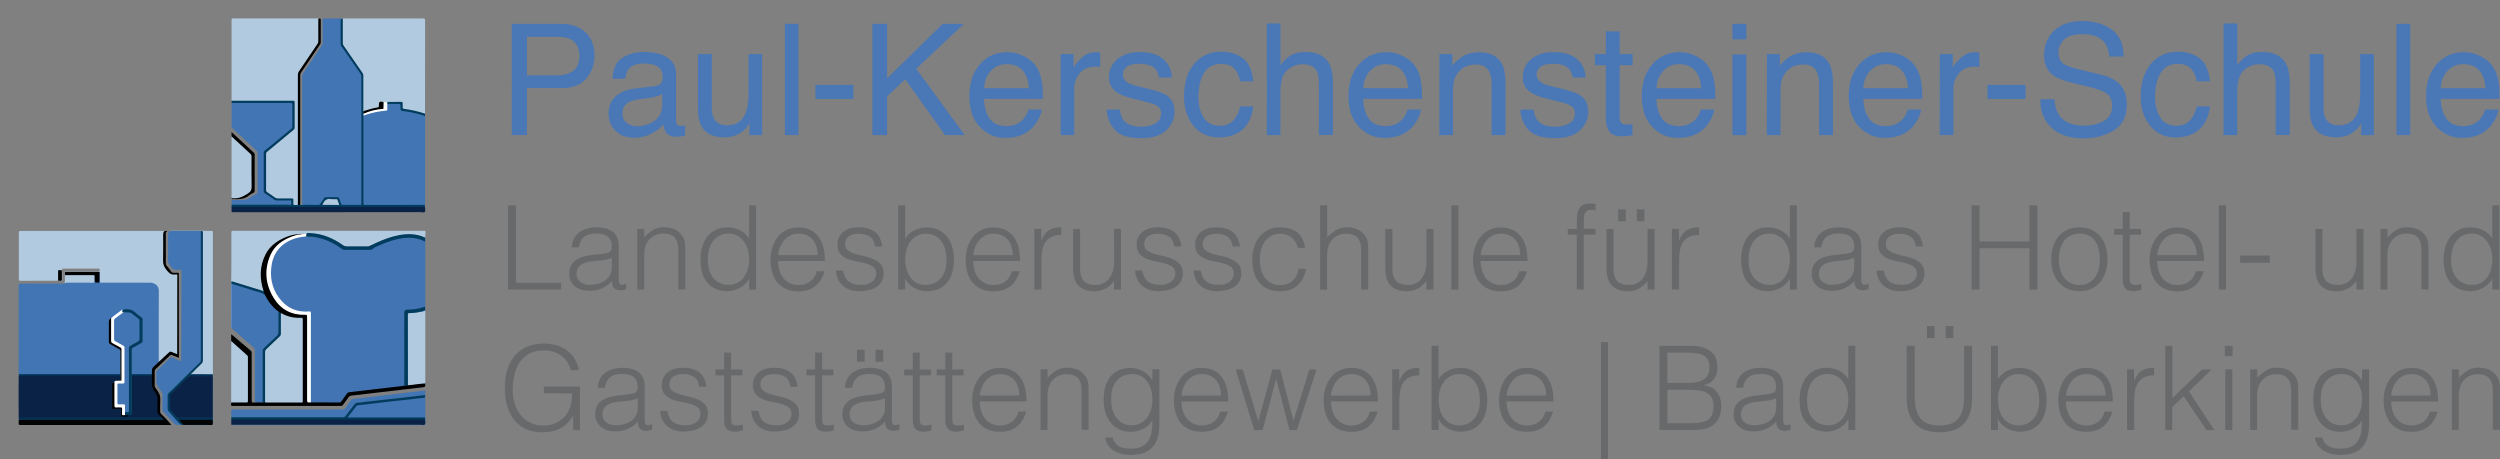 <?xml version="1.0" encoding="utf-8"?>
<!-- Generator: Adobe Illustrator 28.0.0, SVG Export Plug-In . SVG Version: 6.00 Build 0)  -->
<svg version="1.1" id="Ebene_1" xmlns="http://www.w3.org/2000/svg" xmlns:xlink="http://www.w3.org/1999/xlink" x="0px" y="0px"
	 viewBox="0 0 265.05 48.69" style="enable-background:new 0 0 265.05 48.69;" xml:space="preserve">
<rect x="0" y="0" width="265.05" height="48.69" fill="#808080" stroke="none"/>
<style type="text/css">
	.st0{fill:#4A77B6;}
	.st1{fill:#68696A;}
	.st2{fill:#4274B4;}
	.st3{fill:#4275B4;}
	.st4{fill:#B2CADF;}
	.st5{fill:#092245;}
	.st6{fill:#003C5E;}
	.st7{fill:#010305;}
	.st8{fill:#002F53;}
	.st9{fill:#003055;}
	.st10{fill:#FEFEFE;}
	.st11{fill:#010202;}
	.st12{fill:#020202;}
	.st13{fill:#FDFDFD;}
	.st14{fill:#000001;}
	.st15{fill:#013D5F;}
	.st16{fill:#010101;}
	.st17{fill:#080D11;}
	.st18{fill:#85929D;}
	.st19{fill:#B1C9DE;}
</style>
<g>
	<g>
		<g>
			<path class="st0" d="M54.26,2.53h5.28c1.04,0,1.89,0.3,2.53,0.89s0.96,1.42,0.96,2.49c0,0.92-0.29,1.72-0.86,2.4
				C61.6,9,60.72,9.34,59.54,9.34h-3.68v4.98h-1.6C54.26,14.32,54.26,2.53,54.26,2.53z M60.46,4.15c-0.35-0.17-0.83-0.25-1.44-0.25
				h-3.16v4.09h3.16c0.71,0,1.29-0.15,1.73-0.46s0.67-0.84,0.67-1.61C61.42,5.05,61.1,4.46,60.46,4.15z"/>
			<path class="st0" d="M69.49,9.12c0.33-0.04,0.55-0.18,0.67-0.42c0.06-0.13,0.1-0.31,0.1-0.56c0-0.49-0.17-0.85-0.52-1.08
				c-0.35-0.22-0.85-0.33-1.5-0.33c-0.75,0-1.29,0.2-1.6,0.61c-0.18,0.23-0.29,0.56-0.34,1.01h-1.35c0.03-1.06,0.37-1.8,1.03-2.22
				s1.43-0.62,2.3-0.62c1.01,0,1.83,0.19,2.46,0.58s0.94,0.98,0.94,1.8v4.95c0,0.15,0.03,0.27,0.09,0.36
				c0.06,0.09,0.19,0.14,0.39,0.14c0.06,0,0.14,0,0.22-0.01s0.17-0.02,0.26-0.04v1.07c-0.22,0.06-0.4,0.1-0.51,0.12
				c-0.12,0.02-0.28,0.02-0.48,0.02c-0.5,0-0.86-0.18-1.08-0.53c-0.12-0.19-0.2-0.45-0.25-0.79c-0.29,0.39-0.72,0.72-1.27,1
				c-0.55,0.28-1.16,0.43-1.82,0.43c-0.8,0-1.45-0.24-1.95-0.73c-0.51-0.48-0.76-1.09-0.76-1.82c0-0.8,0.25-1.41,0.75-1.85
				c0.5-0.44,1.15-0.71,1.96-0.81L69.49,9.12z M66.45,13.03c0.31,0.24,0.67,0.36,1.08,0.36c0.51,0,1-0.12,1.48-0.35
				c0.8-0.39,1.2-1.03,1.2-1.92V9.96c-0.18,0.11-0.4,0.21-0.68,0.28c-0.28,0.08-0.55,0.13-0.82,0.16l-0.87,0.11
				c-0.52,0.07-0.92,0.18-1.18,0.33c-0.45,0.25-0.67,0.65-0.67,1.2C65.99,12.46,66.14,12.79,66.45,13.03z"/>
			<path class="st0" d="M75.47,5.73v5.71c0,0.44,0.07,0.8,0.2,1.08c0.25,0.51,0.72,0.77,1.4,0.77c0.98,0,1.65-0.45,2-1.35
				c0.19-0.48,0.29-1.14,0.29-1.98V5.73h1.44v8.6h-1.36l0.02-1.27c-0.18,0.33-0.41,0.6-0.69,0.83c-0.54,0.45-1.2,0.67-1.97,0.67
				c-1.2,0-2.02-0.41-2.46-1.23C74.11,12.89,74,12.3,74,11.57V5.73H75.47z"/>
			<path class="st0" d="M83.21,2.53h1.44v11.79h-1.44V2.53z"/>
			<path class="st0" d="M86.45,9h4.03v1.49h-4.03V9z"/>
			<path class="st0" d="M92.49,2.53h1.56V8.3l5.9-5.77h2.23l-5.04,4.76l5.14,7.03h-2.09L95.97,8.4l-1.92,1.82v4.11h-1.56
				C92.49,14.33,92.49,2.53,92.49,2.53z"/>
			<path class="st0" d="M108.57,5.96c0.57,0.29,1,0.66,1.3,1.11c0.29,0.43,0.48,0.94,0.57,1.52c0.09,0.4,0.13,1.03,0.13,1.89h-6.25
				c0.03,0.87,0.23,1.58,0.61,2.1s0.97,0.79,1.78,0.79c0.75,0,1.35-0.25,1.79-0.75c0.25-0.29,0.43-0.63,0.53-1.01h1.42
				c-0.04,0.32-0.16,0.67-0.37,1.06s-0.45,0.71-0.71,0.95c-0.44,0.43-0.97,0.72-1.62,0.87c-0.35,0.09-0.74,0.13-1.17,0.13
				c-1.06,0-1.97-0.39-2.7-1.17c-0.74-0.78-1.11-1.87-1.11-3.27c0-1.38,0.37-2.5,1.12-3.36c0.74-0.86,1.72-1.29,2.92-1.29
				C107.42,5.53,108,5.68,108.57,5.96z M109.09,9.34c-0.06-0.63-0.19-1.13-0.41-1.5c-0.39-0.7-1.05-1.04-1.97-1.04
				c-0.66,0-1.21,0.24-1.66,0.72s-0.68,1.09-0.71,1.83h4.75V9.34z"/>
			<path class="st0" d="M112.45,5.73h1.37v1.48c0.11-0.29,0.39-0.64,0.83-1.06c0.44-0.41,0.94-0.62,1.52-0.62
				c0.03,0,0.07,0,0.14,0.01c0.06,0.01,0.17,0.02,0.33,0.03V7.1c-0.09-0.02-0.16-0.03-0.24-0.03s-0.15-0.01-0.24-0.01
				c-0.73,0-1.29,0.23-1.68,0.7c-0.39,0.47-0.59,1.01-0.59,1.62v4.94h-1.44C112.45,14.32,112.45,5.73,112.45,5.73z"/>
			<path class="st0" d="M118.74,11.63c0.04,0.48,0.17,0.85,0.37,1.11c0.37,0.47,1.02,0.7,1.93,0.7c0.55,0,1.03-0.12,1.44-0.35
				s0.62-0.59,0.62-1.08c0-0.37-0.17-0.65-0.5-0.84c-0.21-0.12-0.63-0.25-1.26-0.41l-1.17-0.29c-0.75-0.18-1.29-0.39-1.65-0.61
				c-0.63-0.39-0.95-0.93-0.95-1.62c0-0.81,0.3-1.47,0.89-1.97s1.39-0.75,2.4-0.75c1.31,0,2.26,0.38,2.84,1.14
				c0.36,0.48,0.54,1,0.53,1.56h-1.36c-0.03-0.32-0.15-0.62-0.35-0.89c-0.34-0.38-0.93-0.57-1.77-0.57c-0.56,0-0.98,0.1-1.27,0.31
				c-0.29,0.21-0.43,0.48-0.43,0.82c0,0.37,0.19,0.67,0.57,0.9c0.22,0.13,0.54,0.25,0.96,0.35l0.97,0.23
				c1.06,0.25,1.77,0.5,2.13,0.73c0.56,0.37,0.84,0.95,0.84,1.74c0,0.77-0.29,1.43-0.88,1.98c-0.59,0.56-1.48,0.83-2.69,0.83
				c-1.29,0-2.21-0.29-2.75-0.87s-0.83-1.3-0.87-2.16h1.41V11.63z"/>
			<path class="st0" d="M131.78,6.19c0.61,0.47,0.97,1.28,1.1,2.43h-1.4c-0.09-0.53-0.28-0.97-0.59-1.32
				c-0.3-0.35-0.79-0.53-1.47-0.53c-0.92,0-1.58,0.45-1.97,1.35c-0.26,0.58-0.39,1.3-0.39,2.16s0.18,1.58,0.55,2.17
				c0.36,0.59,0.94,0.88,1.72,0.88c0.6,0,1.07-0.18,1.42-0.55c0.35-0.37,0.59-0.86,0.73-1.5h1.4c-0.16,1.14-0.56,1.97-1.2,2.5
				s-1.46,0.79-2.46,0.79c-1.12,0-2.02-0.41-2.69-1.23c-0.67-0.82-1-1.85-1-3.08c0-1.51,0.37-2.68,1.1-3.52
				c0.73-0.84,1.67-1.26,2.8-1.26C130.38,5.48,131.17,5.71,131.78,6.19z"/>
			<path class="st0" d="M134.32,2.49h1.44v4.4c0.34-0.43,0.65-0.74,0.92-0.92c0.47-0.31,1.05-0.46,1.74-0.46
				c1.25,0,2.09,0.44,2.54,1.31c0.24,0.48,0.36,1.14,0.36,1.98v5.51h-1.49v-5.4c0-0.63-0.08-1.09-0.24-1.39
				c-0.26-0.47-0.75-0.71-1.48-0.71c-0.6,0-1.14,0.21-1.63,0.62s-0.73,1.19-0.73,2.34v4.56h-1.44V2.49H134.32z"/>
			<path class="st0" d="M148.77,5.96c0.57,0.29,1,0.66,1.3,1.11c0.29,0.43,0.48,0.94,0.57,1.52c0.08,0.4,0.13,1.03,0.13,1.89h-6.25
				c0.03,0.87,0.23,1.58,0.61,2.1c0.38,0.53,0.97,0.79,1.78,0.79c0.75,0,1.35-0.25,1.79-0.75c0.25-0.29,0.43-0.63,0.53-1.01h1.42
				c-0.04,0.32-0.16,0.67-0.37,1.06c-0.21,0.39-0.45,0.71-0.71,0.95c-0.44,0.43-0.97,0.72-1.62,0.87c-0.35,0.09-0.74,0.13-1.17,0.13
				c-1.06,0-1.97-0.39-2.71-1.17s-1.11-1.87-1.11-3.27c0-1.38,0.37-2.5,1.12-3.36c0.74-0.86,1.72-1.29,2.92-1.29
				C147.62,5.53,148.21,5.68,148.77,5.96z M149.29,9.34c-0.06-0.63-0.19-1.13-0.41-1.5c-0.39-0.7-1.05-1.04-1.97-1.04
				c-0.66,0-1.21,0.24-1.66,0.72c-0.45,0.48-0.68,1.09-0.71,1.83h4.75V9.34z"/>
			<path class="st0" d="M152.61,5.73h1.37v1.22c0.41-0.5,0.84-0.86,1.29-1.08c0.46-0.22,0.96-0.33,1.52-0.33
				c1.22,0,2.04,0.43,2.47,1.28c0.24,0.47,0.35,1.13,0.35,2v5.51h-1.47V8.91c0-0.52-0.08-0.95-0.23-1.27
				c-0.26-0.53-0.72-0.8-1.4-0.8c-0.34,0-0.62,0.04-0.84,0.1c-0.4,0.12-0.74,0.35-1.04,0.71c-0.24,0.28-0.4,0.58-0.47,0.88
				s-0.11,0.73-0.11,1.3v4.5h-1.45L152.61,5.73L152.61,5.73z"/>
			<path class="st0" d="M162.61,11.63c0.04,0.48,0.17,0.85,0.37,1.11c0.37,0.47,1.02,0.7,1.93,0.7c0.55,0,1.03-0.12,1.44-0.35
				c0.42-0.23,0.62-0.59,0.62-1.08c0-0.37-0.17-0.65-0.5-0.84c-0.21-0.12-0.63-0.25-1.26-0.41l-1.17-0.29
				c-0.75-0.18-1.29-0.39-1.65-0.61c-0.63-0.39-0.95-0.93-0.95-1.62c0-0.81,0.3-1.47,0.89-1.97s1.39-0.75,2.4-0.75
				c1.31,0,2.26,0.38,2.84,1.14c0.36,0.48,0.54,1,0.53,1.56h-1.37c-0.03-0.32-0.15-0.62-0.35-0.89c-0.34-0.38-0.93-0.57-1.77-0.57
				c-0.56,0-0.98,0.1-1.27,0.31c-0.29,0.21-0.43,0.48-0.43,0.82c0,0.37,0.19,0.67,0.57,0.9c0.22,0.13,0.54,0.25,0.96,0.35l0.97,0.23
				c1.06,0.25,1.77,0.5,2.13,0.73c0.56,0.37,0.84,0.95,0.84,1.74c0,0.77-0.29,1.43-0.88,1.98c-0.59,0.56-1.48,0.83-2.69,0.83
				c-1.29,0-2.21-0.29-2.75-0.87s-0.83-1.3-0.87-2.16h1.42V11.63z"/>
			<path class="st0" d="M170.26,3.33h1.46v2.4h1.37v1.18h-1.37v5.61c0,0.3,0.1,0.5,0.3,0.6c0.11,0.06,0.3,0.09,0.56,0.09
				c0.07,0,0.14,0,0.22-0.01s0.17-0.01,0.28-0.03v1.15c-0.17,0.05-0.34,0.08-0.52,0.1c-0.18,0.02-0.37,0.03-0.58,0.03
				c-0.67,0-1.13-0.17-1.37-0.52c-0.24-0.35-0.36-0.79-0.36-1.34V6.91h-1.16V5.73h1.16L170.26,3.33L170.26,3.33z"/>
			<path class="st0" d="M179.85,5.96c0.57,0.29,1,0.66,1.3,1.11c0.29,0.43,0.48,0.94,0.58,1.52c0.08,0.4,0.13,1.03,0.13,1.89h-6.25
				c0.03,0.87,0.23,1.58,0.61,2.1c0.38,0.53,0.97,0.79,1.78,0.79c0.75,0,1.35-0.25,1.79-0.75c0.25-0.29,0.43-0.63,0.53-1.01h1.42
				c-0.04,0.32-0.16,0.67-0.37,1.06c-0.21,0.39-0.45,0.71-0.71,0.95c-0.44,0.43-0.98,0.72-1.62,0.87c-0.34,0.09-0.74,0.13-1.17,0.13
				c-1.06,0-1.96-0.39-2.7-1.17c-0.74-0.78-1.11-1.87-1.11-3.27c0-1.38,0.37-2.5,1.12-3.36s1.72-1.29,2.92-1.29
				C178.69,5.53,179.28,5.68,179.85,5.96z M180.37,9.34c-0.06-0.63-0.19-1.13-0.41-1.5c-0.39-0.7-1.05-1.04-1.97-1.04
				c-0.66,0-1.21,0.24-1.66,0.72c-0.45,0.48-0.68,1.09-0.71,1.83h4.75V9.34z"/>
			<path class="st0" d="M183.68,2.53h1.47v1.64h-1.47V2.53z M183.68,5.77h1.47v8.56h-1.47V5.77z"/>
			<path class="st0" d="M187.33,5.73h1.37v1.22c0.41-0.5,0.84-0.86,1.29-1.08c0.46-0.22,0.96-0.33,1.52-0.33
				c1.22,0,2.04,0.43,2.47,1.28c0.24,0.47,0.35,1.13,0.35,2v5.51h-1.47V8.91c0-0.52-0.08-0.95-0.23-1.27
				c-0.26-0.53-0.72-0.8-1.4-0.8c-0.34,0-0.62,0.04-0.84,0.1c-0.4,0.12-0.74,0.35-1.04,0.71c-0.24,0.28-0.4,0.58-0.47,0.88
				s-0.11,0.73-0.11,1.3v4.5h-1.45L187.33,5.73L187.33,5.73z"/>
			<path class="st0" d="M201.79,5.96c0.57,0.29,1,0.66,1.3,1.11c0.29,0.43,0.48,0.94,0.58,1.52c0.08,0.4,0.13,1.03,0.13,1.89h-6.25
				c0.03,0.87,0.23,1.58,0.61,2.1c0.38,0.53,0.97,0.79,1.78,0.79c0.75,0,1.35-0.25,1.79-0.75c0.25-0.29,0.43-0.63,0.53-1.01h1.42
				c-0.04,0.32-0.16,0.67-0.37,1.06c-0.21,0.39-0.45,0.71-0.71,0.95c-0.44,0.43-0.98,0.72-1.62,0.87c-0.34,0.09-0.74,0.13-1.17,0.13
				c-1.06,0-1.96-0.39-2.7-1.17c-0.74-0.78-1.11-1.87-1.11-3.27c0-1.38,0.37-2.5,1.12-3.36s1.72-1.29,2.92-1.29
				C200.63,5.53,201.22,5.68,201.79,5.96z M202.3,9.34c-0.06-0.63-0.19-1.13-0.41-1.5c-0.39-0.7-1.05-1.04-1.97-1.04
				c-0.66,0-1.21,0.24-1.66,0.72c-0.45,0.48-0.68,1.09-0.71,1.83h4.75V9.34z"/>
			<path class="st0" d="M205.66,5.73h1.37v1.48c0.11-0.29,0.39-0.64,0.83-1.06c0.44-0.41,0.95-0.62,1.52-0.62
				c0.03,0,0.07,0,0.14,0.01s0.17,0.02,0.33,0.03V7.1c-0.09-0.02-0.17-0.03-0.24-0.03s-0.15-0.01-0.24-0.01
				c-0.73,0-1.29,0.23-1.68,0.7c-0.39,0.47-0.59,1.01-0.59,1.62v4.94h-1.45L205.66,5.73L205.66,5.73z"/>
			<path class="st0" d="M210.72,9h4.03v1.49h-4.03V9z"/>
			<path class="st0" d="M217.81,10.52c0.04,0.67,0.19,1.21,0.46,1.63c0.51,0.78,1.41,1.17,2.7,1.17c0.58,0,1.1-0.09,1.58-0.26
				c0.92-0.33,1.38-0.93,1.38-1.78c0-0.64-0.19-1.1-0.58-1.37c-0.39-0.27-1.01-0.5-1.85-0.7l-1.55-0.36
				c-1.01-0.24-1.73-0.5-2.15-0.78c-0.73-0.49-1.09-1.23-1.09-2.21c0-1.06,0.36-1.93,1.07-2.61s1.72-1.02,3.03-1.02
				c1.2,0,2.22,0.3,3.07,0.9c0.84,0.6,1.26,1.55,1.26,2.86h-1.5c-0.08-0.63-0.24-1.12-0.49-1.45c-0.47-0.62-1.26-0.92-2.38-0.92
				c-0.9,0-1.55,0.2-1.95,0.59c-0.4,0.4-0.59,0.86-0.59,1.38c0,0.58,0.23,1,0.7,1.27c0.31,0.17,1,0.39,2.08,0.64l1.6,0.38
				c0.77,0.18,1.37,0.43,1.79,0.75c0.73,0.55,1.09,1.35,1.09,2.4c0,1.31-0.46,2.24-1.39,2.8s-2,0.84-3.23,0.84
				c-1.43,0-2.55-0.37-3.36-1.12c-0.81-0.74-1.21-1.75-1.19-3.03C216.32,10.52,217.81,10.52,217.81,10.52z"/>
			<path class="st0" d="M233.21,6.19c0.61,0.47,0.97,1.28,1.1,2.43h-1.41c-0.08-0.53-0.28-0.97-0.59-1.32
				c-0.3-0.35-0.79-0.53-1.47-0.53c-0.92,0-1.58,0.45-1.97,1.35c-0.26,0.58-0.39,1.3-0.39,2.16s0.18,1.58,0.55,2.17
				c0.36,0.59,0.94,0.88,1.72,0.88c0.6,0,1.07-0.18,1.42-0.55s0.59-0.86,0.73-1.5h1.41c-0.16,1.14-0.56,1.97-1.2,2.5
				s-1.46,0.79-2.46,0.79c-1.12,0-2.02-0.41-2.69-1.23s-1-1.85-1-3.08c0-1.51,0.37-2.68,1.1-3.52c0.73-0.84,1.67-1.26,2.8-1.26
				C231.82,5.48,232.61,5.71,233.21,6.19z"/>
			<path class="st0" d="M235.75,2.49h1.45v4.4c0.34-0.43,0.65-0.74,0.92-0.92c0.47-0.31,1.05-0.46,1.74-0.46
				c1.25,0,2.09,0.44,2.54,1.31c0.24,0.48,0.36,1.14,0.36,1.98v5.51h-1.49v-5.4c0-0.63-0.08-1.09-0.24-1.39
				c-0.26-0.47-0.75-0.71-1.48-0.71c-0.6,0-1.14,0.21-1.63,0.62s-0.73,1.19-0.73,2.34v4.56h-1.45V2.49H235.75z"/>
			<path class="st0" d="M246.34,5.73v5.71c0,0.44,0.07,0.8,0.2,1.08c0.25,0.51,0.72,0.77,1.4,0.77c0.98,0,1.65-0.45,2-1.35
				c0.19-0.48,0.29-1.14,0.29-1.98V5.73h1.45v8.6h-1.36l0.02-1.27c-0.18,0.33-0.41,0.6-0.69,0.83c-0.54,0.45-1.2,0.67-1.97,0.67
				c-1.2,0-2.02-0.41-2.46-1.23c-0.24-0.44-0.35-1.02-0.35-1.76V5.73H246.34z"/>
			<path class="st0" d="M254.08,2.53h1.45v11.79h-1.45V2.53z"/>
			<path class="st0" d="M263,5.96c0.57,0.29,1,0.66,1.3,1.11c0.29,0.43,0.48,0.94,0.58,1.52c0.08,0.4,0.13,1.03,0.13,1.89h-6.25
				c0.03,0.87,0.23,1.58,0.61,2.1c0.38,0.53,0.97,0.79,1.78,0.79c0.75,0,1.35-0.25,1.79-0.75c0.25-0.29,0.43-0.63,0.53-1.01h1.42
				c-0.04,0.32-0.16,0.67-0.37,1.06s-0.45,0.71-0.71,0.95c-0.44,0.43-0.98,0.72-1.62,0.87c-0.34,0.09-0.74,0.13-1.17,0.13
				c-1.06,0-1.96-0.39-2.7-1.17c-0.74-0.78-1.11-1.87-1.11-3.27c0-1.38,0.37-2.5,1.12-3.36s1.72-1.29,2.92-1.29
				C261.85,5.53,262.43,5.68,263,5.96z M263.52,9.34c-0.06-0.63-0.19-1.13-0.41-1.5c-0.39-0.7-1.05-1.04-1.97-1.04
				c-0.66,0-1.21,0.24-1.66,0.72c-0.45,0.48-0.68,1.09-0.71,1.83h4.75V9.34z"/>
		</g>
		<g>
			<path class="st1" d="M53.86,30.7v-8.93h0.84v8.21h4.79v0.72C59.49,30.7,53.86,30.7,53.86,30.7z"/>
			<path class="st1" d="M63.61,26.95c0.14-0.02,0.31-0.04,0.5-0.07c0.19-0.03,0.35-0.08,0.48-0.14c0.12-0.06,0.2-0.15,0.23-0.29
				c0.03-0.14,0.04-0.26,0.04-0.38c0-0.38-0.12-0.69-0.37-0.94c-0.24-0.24-0.66-0.37-1.23-0.37c-0.26,0-0.49,0.02-0.71,0.07
				c-0.21,0.05-0.4,0.12-0.56,0.24c-0.16,0.11-0.29,0.26-0.4,0.45c-0.1,0.19-0.17,0.42-0.21,0.7h-0.76
				c0.02-0.38,0.11-0.71,0.26-0.97c0.15-0.27,0.34-0.49,0.58-0.66s0.51-0.29,0.82-0.37s0.64-0.12,0.99-0.12
				c0.32,0,0.63,0.04,0.91,0.11c0.29,0.07,0.53,0.18,0.74,0.33s0.38,0.36,0.5,0.61c0.12,0.26,0.18,0.57,0.18,0.94v3.5
				c0,0.29,0.05,0.47,0.16,0.55c0.1,0.08,0.31,0.06,0.63-0.06v0.58c-0.06,0.02-0.14,0.04-0.25,0.07c-0.11,0.03-0.22,0.05-0.33,0.05
				c-0.12,0-0.23-0.01-0.33-0.04c-0.12-0.02-0.22-0.06-0.3-0.12c-0.07-0.06-0.13-0.14-0.18-0.22s-0.08-0.18-0.09-0.29
				c-0.02-0.1-0.02-0.21-0.02-0.33c-0.31,0.35-0.67,0.61-1.08,0.79c-0.41,0.18-0.84,0.27-1.32,0.27c-0.28,0-0.55-0.04-0.81-0.11
				c-0.26-0.08-0.49-0.19-0.69-0.35c-0.2-0.16-0.36-0.35-0.47-0.58c-0.12-0.23-0.17-0.5-0.17-0.81c0-1.09,0.75-1.74,2.25-1.94
				L63.61,26.95z M64.86,27.33c-0.31,0.13-0.63,0.22-0.96,0.26c-0.32,0.04-0.65,0.07-0.97,0.1c-0.57,0.04-1.02,0.17-1.33,0.38
				c-0.32,0.22-0.48,0.54-0.48,0.98c0,0.2,0.04,0.37,0.12,0.51c0.08,0.15,0.18,0.27,0.31,0.36s0.28,0.17,0.45,0.21
				s0.34,0.07,0.52,0.07c0.3,0,0.59-0.04,0.87-0.11s0.53-0.19,0.75-0.34s0.4-0.35,0.53-0.58c0.13-0.24,0.2-0.52,0.2-0.84
				L64.86,27.33L64.86,27.33z"/>
			<path class="st1" d="M68.3,30.7h-0.74v-6.43h0.74v0.89c0.3-0.31,0.61-0.57,0.92-0.77c0.32-0.2,0.7-0.3,1.15-0.3
				c0.4,0,0.77,0.07,1.1,0.2c0.34,0.14,0.62,0.37,0.86,0.71c0.16,0.23,0.25,0.47,0.28,0.71s0.04,0.5,0.04,0.76v4.21h-0.74v-4.19
				c0-0.58-0.13-1.01-0.38-1.3c-0.26-0.29-0.68-0.43-1.28-0.43c-0.23,0-0.44,0.04-0.63,0.11c-0.19,0.07-0.36,0.16-0.52,0.28
				c-0.15,0.12-0.28,0.25-0.39,0.4s-0.19,0.31-0.25,0.47c-0.07,0.21-0.12,0.41-0.14,0.6s-0.02,0.4-0.02,0.62L68.3,30.7L68.3,30.7z"
				/>
			<path class="st1" d="M79.42,21.77h0.74v8.93h-0.74v-1.13H79.4c-0.11,0.21-0.25,0.4-0.42,0.56s-0.36,0.3-0.56,0.4
				c-0.2,0.11-0.41,0.19-0.63,0.25c-0.21,0.06-0.43,0.09-0.63,0.09c-0.52,0-0.96-0.09-1.33-0.26c-0.36-0.17-0.66-0.41-0.9-0.71
				s-0.41-0.66-0.51-1.07c-0.11-0.41-0.16-0.86-0.16-1.33c0-0.45,0.06-0.88,0.17-1.29c0.12-0.41,0.29-0.78,0.53-1.09
				s0.53-0.56,0.89-0.74c0.36-0.19,0.78-0.28,1.27-0.28c0.46,0,0.89,0.1,1.31,0.3c0.42,0.2,0.75,0.5,0.99,0.9
				C79.42,25.3,79.42,21.77,79.42,21.77z M79.42,27.46c0-0.36-0.05-0.71-0.15-1.04c-0.1-0.33-0.24-0.61-0.43-0.86
				c-0.19-0.24-0.41-0.44-0.68-0.58c-0.27-0.15-0.57-0.22-0.91-0.22c-0.39,0-0.72,0.08-1,0.23s-0.51,0.36-0.7,0.63
				s-0.31,0.57-0.4,0.92c-0.08,0.35-0.12,0.73-0.1,1.14c0,0.41,0.06,0.76,0.17,1.07s0.27,0.57,0.47,0.79
				c0.2,0.22,0.43,0.38,0.69,0.49s0.55,0.17,0.87,0.17c0.35,0,0.66-0.07,0.93-0.21s0.5-0.33,0.68-0.58s0.32-0.53,0.42-0.87
				S79.42,27.85,79.42,27.46z"/>
			<path class="st1" d="M82.49,27.66c0,0.35,0.05,0.68,0.14,0.99s0.23,0.58,0.4,0.81c0.18,0.23,0.4,0.41,0.68,0.55
				s0.59,0.21,0.94,0.21c0.49,0,0.91-0.13,1.25-0.38c0.35-0.26,0.58-0.62,0.69-1.09h0.83c-0.09,0.31-0.21,0.59-0.36,0.85
				s-0.33,0.49-0.56,0.68c-0.22,0.19-0.49,0.35-0.79,0.45s-0.66,0.16-1.07,0.16c-0.51,0-0.96-0.09-1.33-0.26s-0.68-0.41-0.92-0.71
				s-0.42-0.66-0.53-1.07c-0.12-0.41-0.17-0.85-0.17-1.32s0.07-0.91,0.2-1.33c0.14-0.41,0.33-0.78,0.58-1.09s0.56-0.55,0.92-0.73
				s0.78-0.27,1.24-0.27c0.89,0,1.58,0.3,2.08,0.91s0.75,1.49,0.74,2.65h-4.96V27.66z M86.69,27.04c0-0.31-0.04-0.61-0.13-0.89
				c-0.09-0.28-0.21-0.52-0.38-0.72c-0.17-0.2-0.38-0.36-0.64-0.48c-0.26-0.12-0.55-0.18-0.88-0.18s-0.62,0.06-0.87,0.19
				c-0.25,0.12-0.47,0.29-0.65,0.5s-0.32,0.45-0.43,0.72c-0.11,0.27-0.18,0.56-0.21,0.87h4.19V27.04z"/>
			<path class="st1" d="M89.37,28.69c0.12,0.55,0.32,0.95,0.63,1.17c0.3,0.23,0.73,0.34,1.3,0.34c0.27,0,0.51-0.03,0.71-0.1
				s0.36-0.16,0.49-0.27s0.23-0.24,0.29-0.38c0.07-0.14,0.1-0.29,0.1-0.45c0-0.31-0.1-0.55-0.3-0.7s-0.46-0.27-0.76-0.36
				s-0.64-0.16-0.99-0.22c-0.36-0.06-0.69-0.16-0.99-0.28c-0.31-0.12-0.56-0.3-0.76-0.53c-0.2-0.23-0.3-0.56-0.3-0.98
				c0-0.54,0.2-0.98,0.59-1.32s0.95-0.51,1.67-0.51c0.69,0,1.26,0.15,1.69,0.47c0.43,0.31,0.7,0.83,0.79,1.56h-0.76
				c-0.07-0.5-0.25-0.85-0.56-1.05c-0.31-0.2-0.7-0.3-1.17-0.3s-0.83,0.1-1.08,0.3s-0.37,0.47-0.37,0.8c0,0.29,0.1,0.51,0.3,0.66
				s0.46,0.28,0.76,0.37s0.64,0.18,0.99,0.25c0.36,0.07,0.69,0.18,0.99,0.32c0.31,0.14,0.56,0.32,0.76,0.55
				c0.2,0.23,0.3,0.55,0.3,0.97c0,0.31-0.07,0.58-0.2,0.81c-0.13,0.24-0.31,0.43-0.55,0.59c-0.23,0.16-0.51,0.28-0.83,0.35
				c-0.32,0.08-0.67,0.12-1.05,0.12c-0.38,0-0.72-0.06-1.01-0.17s-0.54-0.27-0.75-0.46c-0.21-0.2-0.37-0.43-0.48-0.7
				c-0.12-0.26-0.18-0.55-0.2-0.86h0.75V28.69z"/>
			<path class="st1" d="M95.97,30.7h-0.74v-8.93h0.74v3.54c0.24-0.4,0.57-0.7,0.99-0.9c0.42-0.2,0.85-0.3,1.31-0.3
				c0.49,0,0.91,0.09,1.27,0.28c0.36,0.19,0.66,0.43,0.89,0.74c0.24,0.31,0.41,0.67,0.53,1.09c0.12,0.41,0.17,0.84,0.17,1.29
				c0,0.47-0.05,0.91-0.16,1.33c-0.11,0.41-0.28,0.77-0.52,1.07s-0.54,0.54-0.9,0.71c-0.36,0.17-0.81,0.26-1.33,0.26
				c-0.21,0-0.42-0.03-0.63-0.09c-0.22-0.06-0.42-0.14-0.63-0.25c-0.2-0.11-0.39-0.24-0.56-0.4s-0.31-0.35-0.42-0.56h-0.02v1.12
				H95.97z M95.97,27.46c0,0.39,0.05,0.75,0.14,1.09c0.09,0.33,0.23,0.62,0.42,0.87s0.41,0.44,0.68,0.58s0.58,0.21,0.93,0.21
				c0.31,0,0.6-0.06,0.87-0.17c0.26-0.11,0.5-0.27,0.69-0.49c0.2-0.21,0.35-0.48,0.47-0.79c0.11-0.31,0.17-0.67,0.17-1.07
				c0.02-0.41-0.02-0.78-0.1-1.14c-0.08-0.35-0.22-0.66-0.4-0.92s-0.42-0.47-0.7-0.63c-0.29-0.15-0.62-0.23-1-0.23
				c-0.34,0-0.64,0.07-0.91,0.22c-0.27,0.14-0.5,0.34-0.68,0.58c-0.19,0.24-0.33,0.53-0.43,0.86C96.02,26.75,95.97,27.1,95.97,27.46
				z"/>
			<path class="st1" d="M103.18,27.66c0,0.35,0.05,0.68,0.14,0.99s0.23,0.58,0.4,0.81c0.18,0.23,0.4,0.41,0.68,0.55
				s0.59,0.21,0.94,0.21c0.49,0,0.91-0.13,1.25-0.38c0.35-0.26,0.58-0.62,0.69-1.09h0.83c-0.09,0.31-0.21,0.59-0.36,0.85
				s-0.33,0.49-0.56,0.68c-0.22,0.19-0.49,0.35-0.79,0.45s-0.66,0.16-1.07,0.16c-0.51,0-0.96-0.09-1.33-0.26s-0.68-0.41-0.92-0.71
				s-0.42-0.66-0.53-1.07c-0.12-0.41-0.17-0.85-0.17-1.32s0.07-0.91,0.2-1.33c0.14-0.41,0.33-0.78,0.58-1.09s0.56-0.55,0.92-0.73
				s0.78-0.27,1.24-0.27c0.89,0,1.58,0.3,2.08,0.91s0.75,1.49,0.74,2.65h-4.96V27.66z M107.37,27.04c0-0.31-0.04-0.61-0.13-0.89
				c-0.09-0.28-0.21-0.52-0.38-0.72c-0.17-0.2-0.38-0.36-0.64-0.48c-0.26-0.12-0.55-0.18-0.88-0.18s-0.62,0.06-0.87,0.19
				c-0.25,0.12-0.47,0.29-0.65,0.5s-0.32,0.45-0.43,0.72c-0.11,0.27-0.18,0.56-0.21,0.87h4.19V27.04z"/>
			<path class="st1" d="M110.4,30.7h-0.74v-6.43h0.74v1.2h0.02c0.21-0.51,0.47-0.87,0.8-1.07c0.33-0.2,0.76-0.3,1.3-0.3v0.81
				c-0.42-0.01-0.77,0.06-1.04,0.2s-0.49,0.33-0.65,0.57s-0.27,0.52-0.33,0.85s-0.09,0.67-0.09,1.02v3.15H110.4z"/>
			<path class="st1" d="M118.11,24.27h0.74v6.43h-0.74v-0.89c-0.1,0.12-0.21,0.24-0.33,0.36s-0.27,0.24-0.43,0.34
				s-0.35,0.19-0.56,0.26c-0.22,0.07-0.46,0.11-0.74,0.11c-0.43,0-0.79-0.06-1.08-0.18s-0.52-0.29-0.7-0.5s-0.31-0.46-0.38-0.75
				c-0.08-0.29-0.12-0.6-0.12-0.94v-4.23h0.74v4.22c0,0.55,0.13,0.98,0.38,1.27c0.26,0.29,0.68,0.44,1.27,0.44
				c0.31,0,0.58-0.06,0.83-0.18c0.24-0.12,0.45-0.29,0.61-0.5s0.29-0.47,0.38-0.77c0.09-0.3,0.14-0.62,0.14-0.98L118.11,24.27
				L118.11,24.27z"/>
			<path class="st1" d="M121.09,28.69c0.12,0.55,0.32,0.95,0.63,1.17c0.3,0.23,0.73,0.34,1.3,0.34c0.27,0,0.51-0.03,0.71-0.1
				s0.36-0.16,0.49-0.27s0.23-0.24,0.29-0.38c0.07-0.14,0.1-0.29,0.1-0.45c0-0.31-0.1-0.55-0.3-0.7s-0.46-0.27-0.76-0.36
				s-0.64-0.16-0.99-0.22c-0.36-0.06-0.69-0.16-0.99-0.28c-0.31-0.12-0.56-0.3-0.76-0.53c-0.2-0.23-0.3-0.56-0.3-0.98
				c0-0.54,0.2-0.98,0.59-1.32s0.95-0.51,1.67-0.51c0.69,0,1.26,0.15,1.69,0.47c0.43,0.31,0.7,0.83,0.79,1.56h-0.76
				c-0.07-0.5-0.25-0.85-0.56-1.05c-0.31-0.2-0.7-0.3-1.17-0.3s-0.83,0.1-1.08,0.3s-0.37,0.47-0.37,0.8c0,0.29,0.1,0.51,0.3,0.66
				s0.46,0.28,0.76,0.37s0.64,0.18,0.99,0.25c0.36,0.07,0.69,0.18,0.99,0.32c0.31,0.14,0.56,0.32,0.76,0.55
				c0.2,0.23,0.3,0.55,0.3,0.97c0,0.31-0.07,0.58-0.2,0.81c-0.13,0.24-0.31,0.43-0.55,0.59c-0.23,0.16-0.51,0.28-0.83,0.35
				c-0.32,0.08-0.67,0.12-1.05,0.12c-0.38,0-0.72-0.06-1.01-0.17s-0.54-0.27-0.75-0.46c-0.21-0.2-0.37-0.43-0.48-0.7
				c-0.12-0.26-0.18-0.55-0.2-0.86h0.75V28.69z"/>
			<path class="st1" d="M127.29,28.69c0.12,0.55,0.32,0.95,0.63,1.17c0.3,0.23,0.73,0.34,1.3,0.34c0.27,0,0.51-0.03,0.71-0.1
				c0.2-0.07,0.36-0.16,0.49-0.27s0.23-0.24,0.29-0.38c0.07-0.14,0.1-0.29,0.1-0.45c0-0.31-0.1-0.55-0.3-0.7s-0.46-0.27-0.76-0.36
				s-0.64-0.16-0.99-0.22c-0.36-0.06-0.69-0.16-0.99-0.28c-0.31-0.12-0.56-0.3-0.76-0.53c-0.2-0.23-0.3-0.56-0.3-0.98
				c0-0.54,0.2-0.98,0.59-1.32s0.95-0.51,1.67-0.51c0.69,0,1.26,0.15,1.69,0.47c0.43,0.31,0.7,0.83,0.79,1.56h-0.76
				c-0.07-0.5-0.25-0.85-0.56-1.05c-0.31-0.2-0.7-0.3-1.17-0.3s-0.83,0.1-1.08,0.3c-0.25,0.2-0.37,0.47-0.37,0.8
				c0,0.29,0.1,0.51,0.3,0.66s0.46,0.28,0.76,0.37s0.64,0.18,0.99,0.25c0.36,0.07,0.69,0.18,0.99,0.32
				c0.31,0.14,0.56,0.32,0.76,0.55s0.3,0.55,0.3,0.97c0,0.31-0.07,0.58-0.2,0.81c-0.13,0.24-0.31,0.43-0.55,0.59
				c-0.23,0.16-0.51,0.28-0.83,0.35c-0.32,0.08-0.67,0.12-1.05,0.12s-0.72-0.06-1.01-0.17s-0.54-0.27-0.75-0.46
				c-0.21-0.2-0.37-0.43-0.48-0.7c-0.12-0.26-0.18-0.55-0.2-0.86h0.75V28.69z"/>
			<path class="st1" d="M137.62,26.3c-0.13-0.48-0.36-0.85-0.68-1.12c-0.32-0.27-0.73-0.4-1.23-0.4c-0.38,0-0.71,0.08-0.98,0.24
				c-0.27,0.16-0.5,0.37-0.67,0.63s-0.3,0.55-0.38,0.88s-0.12,0.66-0.12,0.99c0,0.34,0.04,0.67,0.12,0.99s0.21,0.61,0.38,0.87
				s0.4,0.46,0.67,0.61s0.6,0.23,0.99,0.23c0.55,0,1-0.15,1.33-0.46s0.55-0.73,0.64-1.27h0.79c-0.07,0.36-0.17,0.68-0.32,0.97
				s-0.33,0.55-0.56,0.76s-0.5,0.37-0.81,0.49s-0.67,0.17-1.08,0.17c-0.51,0-0.96-0.09-1.33-0.26s-0.68-0.41-0.92-0.71
				s-0.42-0.66-0.53-1.07c-0.12-0.41-0.17-0.86-0.17-1.33c0-0.45,0.06-0.88,0.19-1.29c0.13-0.41,0.32-0.77,0.56-1.09
				c0.25-0.31,0.56-0.56,0.92-0.75c0.37-0.19,0.79-0.28,1.27-0.28c0.74,0,1.35,0.18,1.81,0.53c0.46,0.36,0.75,0.91,0.86,1.66h-0.75
				V26.3z"/>
			<path class="st1" d="M139.96,30.7v-8.93h0.75v3.4c0.3-0.31,0.61-0.57,0.92-0.77c0.32-0.2,0.7-0.3,1.15-0.3
				c0.4,0,0.76,0.07,1.1,0.2c0.34,0.14,0.62,0.37,0.86,0.71c0.16,0.23,0.25,0.47,0.28,0.71s0.04,0.5,0.04,0.76v4.21h-0.75V26.5
				c0-0.58-0.13-1.01-0.38-1.3c-0.26-0.29-0.68-0.43-1.28-0.43c-0.23,0-0.44,0.04-0.63,0.11s-0.36,0.16-0.52,0.28
				s-0.28,0.25-0.39,0.4s-0.19,0.31-0.25,0.47c-0.07,0.21-0.12,0.41-0.14,0.6s-0.02,0.4-0.02,0.62v3.46L139.96,30.7L139.96,30.7z"/>
			<path class="st1" d="M151.22,24.27h0.75v6.43h-0.75v-0.89c-0.1,0.12-0.21,0.24-0.33,0.36s-0.27,0.24-0.43,0.34
				s-0.35,0.19-0.56,0.26c-0.22,0.07-0.46,0.11-0.75,0.11c-0.43,0-0.79-0.06-1.08-0.18c-0.29-0.12-0.52-0.29-0.7-0.5
				s-0.31-0.46-0.38-0.75c-0.08-0.29-0.12-0.6-0.12-0.94v-4.23h0.75v4.22c0,0.55,0.13,0.98,0.38,1.27c0.26,0.29,0.68,0.44,1.27,0.44
				c0.31,0,0.58-0.06,0.83-0.18c0.24-0.12,0.45-0.29,0.61-0.5c0.17-0.21,0.29-0.47,0.38-0.77c0.09-0.3,0.14-0.62,0.14-0.98v-3.51
				H151.22z"/>
			<path class="st1" d="M153.87,30.7v-8.93h0.75v8.93H153.87z"/>
			<path class="st1" d="M156.97,27.66c0,0.35,0.05,0.68,0.14,0.99s0.23,0.58,0.4,0.81s0.4,0.41,0.68,0.55
				c0.27,0.14,0.59,0.21,0.94,0.21c0.49,0,0.91-0.13,1.25-0.38c0.35-0.26,0.58-0.62,0.69-1.09h0.83c-0.09,0.31-0.21,0.59-0.36,0.85
				s-0.33,0.49-0.56,0.68c-0.22,0.19-0.49,0.35-0.79,0.45c-0.31,0.11-0.66,0.16-1.07,0.16c-0.51,0-0.96-0.09-1.33-0.26
				s-0.68-0.41-0.92-0.71s-0.42-0.66-0.53-1.07c-0.12-0.41-0.17-0.85-0.17-1.32s0.07-0.91,0.21-1.33c0.14-0.41,0.33-0.78,0.58-1.09
				s0.56-0.55,0.92-0.73s0.78-0.27,1.24-0.27c0.89,0,1.58,0.3,2.08,0.91s0.75,1.49,0.74,2.65h-4.97V27.66z M161.17,27.04
				c0-0.31-0.04-0.61-0.13-0.89s-0.22-0.52-0.38-0.72c-0.17-0.2-0.38-0.36-0.64-0.48c-0.26-0.12-0.55-0.18-0.88-0.18
				s-0.62,0.06-0.88,0.19c-0.25,0.12-0.47,0.29-0.64,0.5c-0.18,0.21-0.32,0.45-0.43,0.72c-0.11,0.27-0.18,0.56-0.21,0.87h4.19V27.04
				z"/>
			<path class="st1" d="M166.22,24.89v-0.62h0.96v-1.02c0-0.51,0.1-0.92,0.31-1.22s0.56-0.45,1.05-0.45c0.12,0,0.22,0,0.32,0.01
				s0.2,0.02,0.3,0.04v0.68c-0.17-0.04-0.31-0.06-0.45-0.06c-0.19,0-0.34,0.04-0.45,0.11s-0.19,0.16-0.24,0.28s-0.08,0.25-0.09,0.39
				s-0.02,0.29-0.02,0.44v0.79h1.24v0.62h-1.24v5.81h-0.74v-5.81L166.22,24.89L166.22,24.89z"/>
			<path class="st1" d="M174.67,24.27h0.75v6.43h-0.75v-0.89c-0.1,0.12-0.21,0.24-0.33,0.36s-0.27,0.24-0.43,0.34
				c-0.16,0.1-0.35,0.19-0.56,0.26c-0.22,0.07-0.46,0.11-0.75,0.11c-0.43,0-0.79-0.06-1.08-0.18c-0.29-0.12-0.52-0.29-0.7-0.5
				s-0.31-0.46-0.38-0.75c-0.08-0.29-0.12-0.6-0.12-0.94v-4.23h0.74v4.22c0,0.55,0.13,0.98,0.38,1.27c0.26,0.29,0.68,0.44,1.27,0.44
				c0.31,0,0.58-0.06,0.83-0.18c0.24-0.12,0.45-0.29,0.61-0.5c0.17-0.21,0.29-0.47,0.38-0.77c0.09-0.3,0.14-0.62,0.14-0.98
				L174.67,24.27L174.67,24.27z M171.56,22.19h0.81v1.27h-0.81V22.19z M173.53,22.19h0.81v1.27h-0.81V22.19z"/>
			<path class="st1" d="M178,30.7h-0.74v-6.43H178v1.2h0.03c0.21-0.51,0.47-0.87,0.8-1.07c0.33-0.2,0.76-0.3,1.3-0.3v0.81
				c-0.42-0.01-0.77,0.06-1.04,0.2s-0.49,0.33-0.65,0.57c-0.16,0.24-0.27,0.52-0.33,0.85s-0.09,0.67-0.09,1.02v3.15H178z"/>
			<path class="st1" d="M189.76,21.77h0.74v8.93h-0.74v-1.13h-0.03c-0.11,0.21-0.25,0.4-0.42,0.56s-0.36,0.3-0.56,0.4
				c-0.2,0.11-0.41,0.19-0.63,0.25s-0.43,0.09-0.63,0.09c-0.52,0-0.96-0.09-1.33-0.26c-0.36-0.17-0.66-0.41-0.9-0.71
				c-0.24-0.3-0.41-0.66-0.51-1.07c-0.11-0.41-0.16-0.86-0.16-1.33c0-0.45,0.06-0.88,0.17-1.29c0.12-0.41,0.29-0.78,0.53-1.09
				s0.53-0.56,0.89-0.74c0.36-0.19,0.78-0.28,1.27-0.28c0.46,0,0.89,0.1,1.31,0.3c0.42,0.2,0.75,0.5,0.99,0.9L189.76,21.77
				L189.76,21.77z M189.76,27.46c0-0.36-0.05-0.71-0.15-1.04c-0.1-0.33-0.24-0.61-0.43-0.86c-0.19-0.24-0.41-0.44-0.68-0.58
				c-0.27-0.15-0.57-0.22-0.91-0.22c-0.39,0-0.72,0.08-1,0.23s-0.51,0.36-0.7,0.63s-0.31,0.57-0.4,0.92
				c-0.08,0.35-0.12,0.73-0.1,1.14c0,0.41,0.06,0.76,0.17,1.07s0.27,0.57,0.47,0.79c0.2,0.22,0.43,0.38,0.7,0.49
				c0.26,0.11,0.55,0.17,0.87,0.17c0.35,0,0.66-0.07,0.93-0.21c0.27-0.14,0.5-0.33,0.68-0.58s0.32-0.53,0.42-0.87
				C189.71,28.21,189.76,27.85,189.76,27.46z"/>
			<path class="st1" d="M195.33,26.95c0.14-0.02,0.31-0.04,0.5-0.07s0.35-0.08,0.48-0.14c0.12-0.06,0.2-0.15,0.23-0.29
				s0.04-0.26,0.04-0.38c0-0.38-0.12-0.69-0.37-0.94s-0.66-0.37-1.24-0.37c-0.26,0-0.49,0.02-0.71,0.07s-0.4,0.12-0.56,0.24
				c-0.16,0.11-0.29,0.26-0.4,0.45c-0.1,0.19-0.17,0.42-0.2,0.7h-0.76c0.02-0.38,0.11-0.71,0.26-0.97c0.15-0.27,0.34-0.49,0.58-0.66
				s0.51-0.29,0.82-0.37s0.64-0.12,0.99-0.12c0.32,0,0.63,0.04,0.91,0.11s0.53,0.18,0.75,0.33s0.38,0.36,0.5,0.61
				s0.18,0.57,0.18,0.94v3.5c0,0.29,0.05,0.47,0.16,0.55c0.1,0.08,0.31,0.06,0.63-0.06v0.58c-0.06,0.02-0.14,0.04-0.25,0.07
				c-0.11,0.03-0.22,0.05-0.33,0.05c-0.12,0-0.23-0.01-0.33-0.04c-0.12-0.02-0.22-0.06-0.3-0.12c-0.07-0.06-0.13-0.14-0.18-0.22
				s-0.08-0.18-0.09-0.29s-0.03-0.21-0.03-0.33c-0.31,0.35-0.67,0.61-1.08,0.79s-0.84,0.27-1.32,0.27c-0.28,0-0.55-0.04-0.81-0.11
				c-0.26-0.08-0.49-0.19-0.69-0.35s-0.36-0.35-0.47-0.58c-0.12-0.23-0.17-0.5-0.17-0.81c0-1.09,0.75-1.74,2.25-1.94L195.33,26.95z
				 M196.58,27.33c-0.31,0.13-0.63,0.22-0.96,0.26c-0.32,0.04-0.65,0.07-0.97,0.1c-0.57,0.04-1.02,0.17-1.33,0.38
				c-0.32,0.22-0.48,0.54-0.48,0.98c0,0.2,0.04,0.37,0.12,0.51c0.08,0.15,0.18,0.27,0.31,0.36s0.28,0.17,0.45,0.21
				c0.17,0.05,0.34,0.07,0.51,0.07c0.3,0,0.59-0.04,0.87-0.11s0.53-0.19,0.75-0.34s0.4-0.35,0.53-0.58c0.13-0.24,0.2-0.52,0.2-0.84
				L196.58,27.33L196.58,27.33z"/>
			<path class="st1" d="M199.71,28.69c0.12,0.55,0.32,0.95,0.63,1.17c0.3,0.23,0.73,0.34,1.3,0.34c0.27,0,0.51-0.03,0.71-0.1
				c0.2-0.07,0.36-0.16,0.49-0.27s0.22-0.24,0.29-0.38s0.1-0.29,0.1-0.45c0-0.31-0.1-0.55-0.3-0.7c-0.2-0.15-0.46-0.27-0.76-0.36
				s-0.64-0.16-0.99-0.22c-0.36-0.06-0.69-0.16-0.99-0.28c-0.31-0.12-0.56-0.3-0.76-0.53c-0.2-0.23-0.3-0.56-0.3-0.98
				c0-0.54,0.2-0.98,0.59-1.32s0.95-0.51,1.67-0.51c0.69,0,1.26,0.15,1.69,0.47c0.43,0.31,0.7,0.83,0.79,1.56h-0.76
				c-0.07-0.5-0.25-0.85-0.56-1.05s-0.7-0.3-1.17-0.3s-0.83,0.1-1.08,0.3c-0.25,0.2-0.37,0.47-0.37,0.8c0,0.29,0.1,0.51,0.3,0.66
				s0.46,0.28,0.76,0.37s0.64,0.18,0.99,0.25c0.36,0.07,0.69,0.18,0.99,0.32c0.31,0.14,0.56,0.32,0.76,0.55s0.3,0.55,0.3,0.97
				c0,0.31-0.07,0.58-0.2,0.81c-0.13,0.24-0.31,0.43-0.55,0.59c-0.23,0.16-0.51,0.28-0.83,0.35c-0.32,0.08-0.67,0.12-1.05,0.12
				s-0.72-0.06-1.01-0.17s-0.54-0.27-0.75-0.46c-0.21-0.2-0.37-0.43-0.48-0.7c-0.12-0.26-0.18-0.55-0.2-0.86h0.75V28.69z"/>
			<path class="st1" d="M209.03,30.7v-8.93h0.84v3.83h5.29v-3.83H216v8.93h-0.84v-4.38h-5.29v4.38H209.03z"/>
			<path class="st1" d="M220.45,30.87c-0.41-0.01-0.8-0.08-1.16-0.22s-0.67-0.35-0.94-0.63c-0.27-0.28-0.48-0.63-0.64-1.05
				s-0.24-0.91-0.24-1.48c0-0.47,0.06-0.91,0.19-1.32c0.12-0.41,0.31-0.77,0.56-1.07s0.56-0.55,0.93-0.73s0.81-0.27,1.3-0.27
				c0.5,0,0.94,0.09,1.32,0.27c0.37,0.18,0.68,0.42,0.93,0.72s0.43,0.66,0.55,1.07c0.12,0.41,0.18,0.86,0.18,1.33
				c0,0.51-0.07,0.98-0.21,1.39s-0.34,0.77-0.6,1.07s-0.58,0.53-0.94,0.69S220.89,30.87,220.45,30.87z M222.63,27.49
				c0-0.38-0.04-0.74-0.12-1.07s-0.21-0.62-0.38-0.86s-0.4-0.44-0.67-0.58s-0.61-0.21-1-0.21s-0.72,0.08-1,0.23s-0.5,0.36-0.68,0.61
				c-0.17,0.25-0.3,0.54-0.38,0.87s-0.12,0.66-0.12,1.01c0,0.4,0.05,0.76,0.14,1.1c0.1,0.34,0.23,0.62,0.42,0.86
				c0.18,0.24,0.41,0.43,0.68,0.56c0.27,0.13,0.59,0.2,0.94,0.2c0.39,0,0.72-0.08,1-0.23s0.5-0.36,0.68-0.61
				c0.17-0.26,0.3-0.55,0.38-0.87C222.59,28.17,222.63,27.83,222.63,27.49z"/>
			<path class="st1" d="M227.05,30.72c-0.09,0.02-0.21,0.05-0.36,0.09s-0.31,0.06-0.5,0.06c-0.37,0-0.66-0.09-0.85-0.28
				s-0.29-0.52-0.29-1v-4.7h-0.91v-0.62h0.91v-1.79h0.74v1.79h1.2v0.62h-1.2v4.41c0,0.16,0,0.29,0.01,0.41
				c0.01,0.12,0.03,0.21,0.07,0.29c0.04,0.07,0.11,0.13,0.19,0.16s0.21,0.05,0.37,0.05c0.1,0,0.2-0.01,0.3-0.03s0.21-0.04,0.3-0.06
				v0.6H227.05z"/>
			<path class="st1" d="M228.7,27.66c0,0.35,0.05,0.68,0.14,0.99s0.23,0.58,0.4,0.81s0.4,0.41,0.68,0.55
				c0.27,0.14,0.59,0.21,0.94,0.21c0.49,0,0.91-0.13,1.25-0.38c0.35-0.26,0.58-0.62,0.69-1.09h0.83c-0.09,0.31-0.21,0.59-0.36,0.85
				s-0.33,0.49-0.56,0.68c-0.22,0.19-0.49,0.35-0.79,0.45c-0.31,0.11-0.66,0.16-1.07,0.16c-0.51,0-0.96-0.09-1.33-0.26
				s-0.68-0.41-0.92-0.71s-0.42-0.66-0.53-1.07c-0.12-0.41-0.17-0.85-0.17-1.32s0.07-0.91,0.21-1.33c0.14-0.41,0.33-0.78,0.58-1.09
				s0.56-0.55,0.92-0.73s0.78-0.27,1.24-0.27c0.89,0,1.58,0.3,2.08,0.91s0.75,1.49,0.74,2.65h-4.97V27.66z M232.89,27.04
				c0-0.31-0.04-0.61-0.13-0.89s-0.22-0.52-0.38-0.72c-0.17-0.2-0.38-0.36-0.64-0.48c-0.26-0.12-0.55-0.18-0.88-0.18
				s-0.62,0.06-0.88,0.19c-0.25,0.12-0.47,0.29-0.64,0.5c-0.18,0.21-0.32,0.45-0.43,0.72c-0.11,0.27-0.18,0.56-0.21,0.87h4.19V27.04
				z"/>
			<path class="st1" d="M235.25,30.7v-8.93H236v8.93H235.25z"/>
			<path class="st1" d="M240.64,27.09v0.77h-3.14v-0.77H240.64z"/>
			<path class="st1" d="M249.83,24.27h0.75v6.43h-0.75v-0.89c-0.1,0.12-0.21,0.24-0.33,0.36s-0.27,0.24-0.43,0.34
				c-0.16,0.1-0.35,0.19-0.56,0.26c-0.22,0.07-0.46,0.11-0.75,0.11c-0.43,0-0.79-0.06-1.08-0.18c-0.29-0.12-0.52-0.29-0.7-0.5
				s-0.31-0.46-0.38-0.75c-0.08-0.29-0.12-0.6-0.12-0.94v-4.23h0.74v4.22c0,0.55,0.13,0.98,0.38,1.27c0.26,0.29,0.68,0.44,1.27,0.44
				c0.31,0,0.58-0.06,0.83-0.18c0.24-0.12,0.45-0.29,0.61-0.5c0.17-0.21,0.29-0.47,0.38-0.77c0.09-0.3,0.14-0.62,0.14-0.98
				L249.83,24.27L249.83,24.27z"/>
			<path class="st1" d="M253.12,30.7h-0.74v-6.43h0.74v0.89c0.3-0.31,0.61-0.57,0.92-0.77c0.32-0.2,0.7-0.3,1.15-0.3
				c0.4,0,0.77,0.07,1.1,0.2c0.34,0.14,0.62,0.37,0.86,0.71c0.16,0.23,0.25,0.47,0.28,0.71s0.04,0.5,0.04,0.76v4.21h-0.75v-4.19
				c0-0.58-0.13-1.01-0.38-1.3c-0.26-0.29-0.68-0.43-1.28-0.43c-0.23,0-0.44,0.04-0.63,0.11s-0.36,0.16-0.51,0.28
				s-0.28,0.25-0.39,0.4s-0.19,0.31-0.25,0.47c-0.08,0.21-0.12,0.41-0.14,0.6s-0.03,0.4-0.03,0.62v3.46H253.12z"/>
			<path class="st1" d="M264.24,21.77h0.74v8.93h-0.74v-1.13h-0.03c-0.11,0.21-0.25,0.4-0.42,0.56s-0.36,0.3-0.56,0.4
				c-0.2,0.11-0.41,0.19-0.63,0.25s-0.43,0.09-0.63,0.09c-0.52,0-0.96-0.09-1.33-0.26c-0.36-0.17-0.66-0.41-0.9-0.71
				s-0.41-0.66-0.51-1.07c-0.11-0.41-0.16-0.86-0.16-1.33c0-0.45,0.06-0.88,0.17-1.29c0.12-0.41,0.29-0.78,0.53-1.09
				s0.53-0.56,0.89-0.74c0.36-0.19,0.78-0.28,1.27-0.28c0.46,0,0.89,0.1,1.31,0.3c0.42,0.2,0.75,0.5,0.99,0.9v-3.53H264.24z
				 M264.24,27.46c0-0.36-0.05-0.71-0.15-1.04c-0.1-0.33-0.24-0.61-0.43-0.86c-0.19-0.24-0.41-0.44-0.68-0.58
				c-0.27-0.15-0.57-0.22-0.91-0.22c-0.39,0-0.72,0.08-1,0.23s-0.51,0.36-0.7,0.63s-0.31,0.57-0.4,0.92
				c-0.08,0.35-0.12,0.73-0.1,1.14c0,0.41,0.06,0.76,0.17,1.07c0.11,0.31,0.27,0.57,0.47,0.79c0.2,0.22,0.43,0.38,0.7,0.49
				c0.26,0.11,0.55,0.17,0.87,0.17c0.35,0,0.66-0.07,0.93-0.21s0.5-0.33,0.68-0.58s0.32-0.53,0.42-0.87
				C264.19,28.21,264.24,27.85,264.24,27.46z"/>
			<path class="st1" d="M57.66,41.7v-0.72h3.82v4.62h-0.72v-1.53c-0.16,0.26-0.34,0.51-0.54,0.73s-0.44,0.41-0.7,0.56
				c-0.27,0.15-0.57,0.27-0.92,0.35s-0.74,0.12-1.18,0.12c-0.56,0-1.08-0.1-1.56-0.3s-0.89-0.49-1.24-0.89
				c-0.35-0.39-0.62-0.89-0.81-1.48s-0.29-1.29-0.29-2.08c0-0.65,0.08-1.26,0.25-1.83s0.42-1.06,0.76-1.48s0.77-0.75,1.29-0.99
				s1.13-0.36,1.83-0.36c0.47,0,0.91,0.06,1.32,0.17c0.41,0.12,0.78,0.29,1.1,0.53c0.33,0.24,0.6,0.53,0.83,0.88
				c0.22,0.35,0.38,0.77,0.48,1.25h-0.87c-0.07-0.33-0.2-0.63-0.38-0.89c-0.18-0.27-0.39-0.49-0.64-0.66s-0.53-0.31-0.83-0.41
				c-0.31-0.09-0.62-0.14-0.96-0.14c-0.59,0-1.09,0.1-1.51,0.31c-0.42,0.21-0.77,0.5-1.04,0.88s-0.47,0.83-0.6,1.35
				s-0.19,1.1-0.19,1.73c0,0.5,0.07,0.97,0.22,1.41c0.14,0.45,0.36,0.84,0.63,1.18c0.28,0.34,0.62,0.61,1.02,0.81s0.86,0.3,1.37,0.3
				c0.24,0,0.49-0.03,0.74-0.08s0.5-0.14,0.74-0.27c0.24-0.12,0.46-0.29,0.67-0.48c0.21-0.2,0.38-0.44,0.53-0.73
				c0.14-0.28,0.24-0.58,0.29-0.88c0.05-0.31,0.08-0.63,0.09-0.97L57.66,41.7L57.66,41.7z"/>
			<path class="st1" d="M66.36,41.84c0.14-0.02,0.31-0.04,0.5-0.07s0.35-0.08,0.48-0.14c0.12-0.06,0.2-0.16,0.23-0.29
				c0.03-0.14,0.04-0.26,0.04-0.38c0-0.38-0.12-0.69-0.37-0.94c-0.24-0.24-0.66-0.37-1.23-0.37c-0.26,0-0.49,0.02-0.71,0.07
				c-0.21,0.04-0.4,0.12-0.56,0.24c-0.16,0.11-0.29,0.26-0.4,0.45c-0.1,0.19-0.17,0.42-0.21,0.7h-0.76
				c0.02-0.38,0.11-0.71,0.26-0.97s0.34-0.49,0.58-0.66c0.24-0.17,0.51-0.29,0.82-0.37c0.31-0.08,0.64-0.12,0.99-0.12
				c0.32,0,0.63,0.04,0.91,0.11c0.29,0.07,0.53,0.18,0.74,0.33s0.38,0.36,0.5,0.61c0.12,0.26,0.18,0.57,0.18,0.94v3.5
				c0,0.29,0.05,0.47,0.16,0.55c0.1,0.08,0.31,0.06,0.63-0.06v0.58c-0.06,0.02-0.14,0.04-0.25,0.08c-0.11,0.03-0.22,0.05-0.33,0.05
				c-0.12,0-0.23-0.01-0.33-0.04c-0.12-0.02-0.22-0.06-0.3-0.12c-0.07-0.06-0.13-0.14-0.18-0.22s-0.08-0.18-0.09-0.29
				c-0.02-0.1-0.02-0.21-0.02-0.33c-0.31,0.35-0.67,0.61-1.08,0.79s-0.84,0.27-1.32,0.27c-0.28,0-0.55-0.04-0.81-0.11
				c-0.26-0.07-0.49-0.19-0.69-0.35c-0.2-0.16-0.36-0.35-0.47-0.58c-0.12-0.23-0.17-0.5-0.17-0.81c0-1.09,0.75-1.74,2.25-1.94
				L66.36,41.84z M67.61,42.22c-0.31,0.13-0.63,0.22-0.96,0.26c-0.32,0.04-0.65,0.08-0.97,0.1c-0.57,0.04-1.02,0.17-1.33,0.38
				s-0.48,0.54-0.48,0.98c0,0.2,0.04,0.37,0.12,0.51c0.08,0.15,0.18,0.26,0.31,0.36c0.13,0.09,0.28,0.17,0.45,0.21
				s0.34,0.07,0.52,0.07c0.3,0,0.59-0.04,0.87-0.11s0.53-0.19,0.75-0.34s0.4-0.35,0.53-0.58c0.13-0.24,0.2-0.51,0.2-0.84
				L67.61,42.22L67.61,42.22z"/>
			<path class="st1" d="M70.74,43.58c0.12,0.55,0.32,0.95,0.63,1.17c0.3,0.23,0.73,0.34,1.3,0.34c0.27,0,0.51-0.03,0.71-0.1
				s0.36-0.16,0.49-0.27s0.23-0.24,0.29-0.38c0.07-0.14,0.1-0.29,0.1-0.45c0-0.31-0.1-0.55-0.3-0.7s-0.46-0.27-0.76-0.36
				s-0.64-0.16-0.99-0.22c-0.36-0.06-0.69-0.15-0.99-0.28c-0.31-0.12-0.56-0.3-0.76-0.53c-0.2-0.23-0.3-0.56-0.3-0.98
				c0-0.54,0.2-0.98,0.59-1.32s0.95-0.51,1.67-0.51c0.69,0,1.26,0.15,1.69,0.46c0.43,0.31,0.7,0.83,0.79,1.56h-0.76
				c-0.07-0.5-0.25-0.85-0.56-1.05s-0.7-0.3-1.17-0.3s-0.83,0.1-1.08,0.3s-0.37,0.47-0.37,0.8c0,0.29,0.1,0.51,0.3,0.66
				c0.2,0.15,0.46,0.28,0.76,0.37c0.31,0.09,0.64,0.18,0.99,0.25c0.36,0.08,0.69,0.18,0.99,0.32c0.31,0.14,0.56,0.32,0.76,0.55
				c0.2,0.23,0.3,0.55,0.3,0.97c0,0.31-0.07,0.58-0.2,0.81c-0.13,0.24-0.31,0.43-0.55,0.59c-0.23,0.16-0.51,0.28-0.83,0.35
				c-0.32,0.08-0.67,0.12-1.05,0.12c-0.38,0-0.72-0.06-1.01-0.17c-0.29-0.11-0.54-0.27-0.75-0.46c-0.21-0.2-0.37-0.43-0.48-0.7
				c-0.12-0.26-0.18-0.55-0.2-0.86h0.75V43.58z"/>
			<path class="st1" d="M78.77,45.62c-0.09,0.02-0.21,0.05-0.36,0.09s-0.31,0.06-0.5,0.06c-0.37,0-0.66-0.09-0.85-0.28
				c-0.19-0.19-0.29-0.52-0.29-1v-4.7h-0.91v-0.62h0.91v-1.79h0.74v1.79h1.2v0.62h-1.2v4.41c0,0.16,0,0.29,0.01,0.41
				s0.03,0.21,0.07,0.29c0.04,0.07,0.11,0.13,0.19,0.16S78,45.1,78.16,45.1c0.1,0,0.2-0.01,0.3-0.03c0.1-0.02,0.2-0.04,0.3-0.06
				L78.77,45.62L78.77,45.62z"/>
			<path class="st1" d="M80.4,43.58c0.12,0.55,0.32,0.95,0.63,1.17c0.3,0.23,0.73,0.34,1.3,0.34c0.27,0,0.51-0.03,0.71-0.1
				s0.36-0.16,0.49-0.27s0.23-0.24,0.29-0.38c0.07-0.14,0.1-0.29,0.1-0.45c0-0.31-0.1-0.55-0.3-0.7s-0.46-0.27-0.76-0.36
				s-0.64-0.16-0.99-0.22c-0.36-0.06-0.69-0.15-0.99-0.28c-0.31-0.12-0.56-0.3-0.76-0.53c-0.2-0.23-0.3-0.56-0.3-0.98
				c0-0.54,0.2-0.98,0.59-1.32s0.95-0.51,1.67-0.51c0.69,0,1.26,0.15,1.69,0.46c0.43,0.31,0.7,0.83,0.79,1.56H83.8
				c-0.07-0.5-0.25-0.85-0.56-1.05s-0.7-0.3-1.17-0.3s-0.83,0.1-1.08,0.3s-0.37,0.47-0.37,0.8c0,0.29,0.1,0.51,0.3,0.66
				c0.2,0.15,0.46,0.28,0.76,0.37c0.31,0.09,0.64,0.18,0.99,0.25c0.36,0.08,0.69,0.18,0.99,0.32c0.31,0.14,0.56,0.32,0.76,0.55
				c0.2,0.23,0.3,0.55,0.3,0.97c0,0.31-0.07,0.58-0.2,0.81c-0.13,0.24-0.31,0.43-0.55,0.59c-0.23,0.16-0.51,0.28-0.83,0.35
				c-0.32,0.08-0.67,0.12-1.05,0.12c-0.38,0-0.72-0.06-1.01-0.17c-0.29-0.11-0.54-0.27-0.75-0.46c-0.21-0.2-0.37-0.43-0.48-0.7
				c-0.12-0.26-0.18-0.55-0.2-0.86h0.75V43.58z"/>
			<path class="st1" d="M88.42,45.62c-0.09,0.02-0.21,0.05-0.36,0.09s-0.31,0.06-0.5,0.06c-0.37,0-0.66-0.09-0.85-0.28
				c-0.19-0.19-0.29-0.52-0.29-1v-4.7h-0.91v-0.62h0.91v-1.79h0.74v1.79h1.2v0.62h-1.2v4.41c0,0.16,0,0.29,0.01,0.41
				s0.03,0.21,0.07,0.29c0.04,0.07,0.11,0.13,0.19,0.16s0.21,0.05,0.37,0.05c0.1,0,0.2-0.01,0.3-0.03c0.1-0.02,0.2-0.04,0.3-0.06
				v0.6H88.42z"/>
			<path class="st1" d="M92.57,41.84c0.14-0.02,0.31-0.04,0.5-0.07s0.35-0.08,0.48-0.14c0.12-0.06,0.2-0.16,0.23-0.29
				c0.03-0.14,0.04-0.26,0.04-0.38c0-0.38-0.12-0.69-0.37-0.94c-0.24-0.24-0.66-0.37-1.23-0.37c-0.26,0-0.49,0.02-0.71,0.07
				c-0.21,0.04-0.4,0.12-0.56,0.24c-0.16,0.11-0.29,0.26-0.4,0.45c-0.1,0.19-0.17,0.42-0.21,0.7h-0.76
				c0.02-0.38,0.11-0.71,0.26-0.97s0.34-0.49,0.58-0.66c0.24-0.17,0.51-0.29,0.82-0.37c0.31-0.08,0.64-0.12,0.99-0.12
				c0.32,0,0.63,0.04,0.91,0.11c0.29,0.07,0.53,0.18,0.74,0.33s0.38,0.36,0.5,0.61c0.12,0.26,0.18,0.57,0.18,0.94v3.5
				c0,0.29,0.05,0.47,0.16,0.55c0.1,0.08,0.31,0.06,0.63-0.06v0.58c-0.06,0.02-0.14,0.04-0.25,0.08c-0.11,0.03-0.22,0.05-0.33,0.05
				c-0.12,0-0.23-0.01-0.33-0.04c-0.12-0.02-0.22-0.06-0.3-0.12c-0.07-0.06-0.13-0.14-0.18-0.22s-0.08-0.18-0.09-0.29
				c-0.02-0.1-0.02-0.21-0.02-0.33c-0.31,0.35-0.67,0.61-1.08,0.79s-0.84,0.27-1.32,0.27c-0.28,0-0.55-0.04-0.81-0.11
				c-0.26-0.07-0.49-0.19-0.69-0.35c-0.2-0.16-0.36-0.35-0.47-0.58c-0.12-0.23-0.17-0.5-0.17-0.81c0-1.09,0.75-1.74,2.25-1.94
				L92.57,41.84z M93.82,42.22c-0.31,0.13-0.63,0.22-0.96,0.26c-0.32,0.04-0.65,0.08-0.97,0.1c-0.57,0.04-1.02,0.17-1.33,0.38
				s-0.48,0.54-0.48,0.98c0,0.2,0.04,0.37,0.12,0.51c0.08,0.15,0.18,0.26,0.31,0.36c0.13,0.09,0.28,0.17,0.45,0.21
				s0.34,0.07,0.52,0.07c0.3,0,0.59-0.04,0.87-0.11s0.53-0.19,0.75-0.34s0.4-0.35,0.53-0.58c0.13-0.24,0.2-0.51,0.2-0.84
				L93.82,42.22L93.82,42.22z M90.86,37.08h0.81v1.27h-0.81V37.08z M92.83,37.08h0.81v1.27h-0.81V37.08z"/>
			<path class="st1" d="M98.77,45.62c-0.09,0.02-0.21,0.05-0.36,0.09s-0.31,0.06-0.5,0.06c-0.37,0-0.66-0.09-0.85-0.28
				c-0.19-0.19-0.29-0.52-0.29-1v-4.7h-0.91v-0.62h0.91v-1.79h0.74v1.79h1.2v0.62h-1.2v4.41c0,0.16,0,0.29,0.01,0.41
				s0.03,0.21,0.07,0.29c0.04,0.07,0.11,0.13,0.19,0.16s0.21,0.05,0.37,0.05c0.1,0,0.2-0.01,0.3-0.03c0.1-0.02,0.2-0.04,0.3-0.06
				v0.6H98.77z"/>
			<path class="st1" d="M102.22,45.62c-0.09,0.02-0.21,0.05-0.36,0.09s-0.31,0.06-0.5,0.06c-0.37,0-0.66-0.09-0.85-0.28
				c-0.19-0.19-0.29-0.52-0.29-1v-4.7h-0.91v-0.62h0.91v-1.79h0.74v1.79h1.2v0.62h-1.2v4.41c0,0.16,0,0.29,0.01,0.41
				s0.03,0.21,0.07,0.29c0.04,0.07,0.11,0.13,0.19,0.16s0.21,0.05,0.37,0.05c0.1,0,0.2-0.01,0.3-0.03c0.1-0.02,0.2-0.04,0.3-0.06
				v0.6H102.22z"/>
			<path class="st1" d="M103.87,42.55c0,0.35,0.05,0.68,0.14,0.99s0.23,0.58,0.4,0.81c0.18,0.23,0.4,0.41,0.68,0.55
				s0.59,0.21,0.94,0.21c0.49,0,0.91-0.13,1.25-0.38c0.35-0.26,0.58-0.62,0.69-1.09h0.83c-0.09,0.31-0.21,0.59-0.36,0.85
				s-0.33,0.49-0.56,0.68c-0.22,0.19-0.49,0.35-0.79,0.45s-0.66,0.16-1.07,0.16c-0.51,0-0.96-0.09-1.33-0.26s-0.68-0.41-0.92-0.71
				s-0.42-0.66-0.53-1.07c-0.12-0.41-0.17-0.85-0.17-1.32s0.07-0.91,0.2-1.33c0.14-0.41,0.33-0.78,0.58-1.09s0.56-0.55,0.92-0.73
				s0.78-0.27,1.24-0.27c0.89,0,1.58,0.3,2.08,0.91s0.75,1.49,0.74,2.65h-4.96V42.55z M108.07,41.93c0-0.31-0.04-0.61-0.13-0.89
				s-0.21-0.52-0.38-0.72s-0.38-0.36-0.64-0.48s-0.55-0.18-0.88-0.18s-0.62,0.06-0.87,0.19c-0.25,0.12-0.47,0.29-0.65,0.5
				s-0.32,0.45-0.43,0.72s-0.18,0.56-0.21,0.87L108.07,41.93L108.07,41.93z"/>
			<path class="st1" d="M111.06,45.59h-0.74v-6.43h0.74v0.89c0.3-0.31,0.61-0.57,0.92-0.77c0.32-0.2,0.7-0.3,1.15-0.3
				c0.4,0,0.77,0.07,1.1,0.2c0.34,0.14,0.62,0.38,0.86,0.71c0.16,0.23,0.25,0.47,0.28,0.71s0.04,0.5,0.04,0.76v4.21h-0.74V41.4
				c0-0.58-0.13-1.01-0.38-1.3c-0.26-0.29-0.68-0.43-1.28-0.43c-0.23,0-0.44,0.04-0.63,0.11c-0.19,0.07-0.36,0.16-0.52,0.28
				c-0.15,0.12-0.28,0.25-0.39,0.4s-0.19,0.31-0.25,0.47c-0.07,0.21-0.12,0.41-0.14,0.6s-0.02,0.4-0.02,0.62L111.06,45.59
				L111.06,45.59z"/>
			<path class="st1" d="M122.18,39.16h0.74v5.81c0,0.43-0.04,0.84-0.13,1.24c-0.09,0.39-0.24,0.74-0.47,1.04
				c-0.22,0.3-0.53,0.54-0.92,0.71c-0.39,0.18-0.89,0.27-1.5,0.27c-0.47,0-0.88-0.06-1.22-0.18c-0.34-0.12-0.62-0.27-0.83-0.45
				s-0.38-0.38-0.49-0.6c-0.11-0.22-0.17-0.42-0.18-0.61h0.79c0.06,0.24,0.15,0.44,0.27,0.59s0.27,0.27,0.44,0.36
				c0.17,0.09,0.36,0.15,0.56,0.18c0.21,0.03,0.42,0.05,0.65,0.05c0.5,0,0.91-0.09,1.22-0.26s0.54-0.4,0.7-0.68
				c0.16-0.28,0.26-0.6,0.3-0.96c0.05-0.36,0.06-0.72,0.06-1.09c-0.24,0.4-0.57,0.7-0.99,0.9s-0.85,0.3-1.31,0.3
				c-0.49,0-0.91-0.09-1.27-0.28c-0.36-0.19-0.66-0.43-0.89-0.75c-0.24-0.31-0.41-0.67-0.53-1.08c-0.12-0.41-0.17-0.84-0.17-1.29
				c0-0.47,0.05-0.91,0.16-1.33c0.11-0.41,0.28-0.77,0.51-1.07s0.54-0.54,0.9-0.71s0.81-0.26,1.33-0.26c0.21,0,0.42,0.03,0.63,0.09
				c0.22,0.06,0.42,0.14,0.63,0.25c0.2,0.11,0.39,0.24,0.56,0.41s0.31,0.35,0.42,0.56h0.02L122.18,39.16L122.18,39.16z M122.18,42.4
				c0-0.39-0.05-0.75-0.14-1.09s-0.23-0.62-0.42-0.87s-0.41-0.44-0.68-0.58s-0.58-0.21-0.93-0.21c-0.31,0-0.6,0.06-0.87,0.17
				c-0.26,0.11-0.5,0.28-0.69,0.49c-0.2,0.22-0.35,0.48-0.47,0.79s-0.17,0.67-0.17,1.07c-0.02,0.41,0.02,0.78,0.1,1.14
				s0.21,0.66,0.4,0.92s0.41,0.47,0.7,0.63c0.28,0.15,0.62,0.23,1,0.23c0.34,0,0.64-0.07,0.91-0.22c0.27-0.14,0.5-0.34,0.68-0.58
				s0.33-0.53,0.43-0.86C122.13,43.11,122.18,42.77,122.18,42.4z"/>
			<path class="st1" d="M125.26,42.55c0,0.35,0.05,0.68,0.14,0.99s0.23,0.58,0.4,0.81c0.18,0.23,0.4,0.41,0.68,0.55
				s0.59,0.21,0.94,0.21c0.49,0,0.91-0.13,1.25-0.38c0.35-0.26,0.58-0.62,0.69-1.09h0.83c-0.09,0.31-0.21,0.59-0.36,0.85
				s-0.33,0.49-0.56,0.68c-0.22,0.19-0.49,0.35-0.79,0.45s-0.66,0.16-1.07,0.16c-0.51,0-0.96-0.09-1.33-0.26s-0.68-0.41-0.92-0.71
				s-0.42-0.66-0.53-1.07c-0.12-0.41-0.17-0.85-0.17-1.32s0.07-0.91,0.2-1.33c0.14-0.41,0.33-0.78,0.58-1.09s0.56-0.55,0.92-0.73
				S126.94,39,127.4,39c0.89,0,1.58,0.3,2.08,0.91s0.75,1.49,0.74,2.65h-4.96V42.55z M129.45,41.93c0-0.31-0.04-0.61-0.13-0.89
				c-0.09-0.28-0.21-0.52-0.38-0.72s-0.38-0.36-0.64-0.48s-0.55-0.18-0.88-0.18s-0.62,0.06-0.87,0.19c-0.25,0.12-0.47,0.29-0.65,0.5
				s-0.32,0.45-0.43,0.72s-0.18,0.56-0.21,0.87L129.45,41.93L129.45,41.93z"/>
			<path class="st1" d="M137.13,44.6l1.69-5.43h0.76l-2.08,6.43h-0.79l-1.4-5.4h-0.02l-1.43,5.4h-0.89l-1.96-6.43h0.74l1.66,5.48
				l1.49-5.48h0.83L137.13,44.6z"/>
			<path class="st1" d="M141.12,42.55c0,0.35,0.04,0.68,0.14,0.99c0.09,0.31,0.22,0.58,0.4,0.81s0.4,0.41,0.68,0.55
				c0.27,0.14,0.59,0.21,0.94,0.21c0.49,0,0.91-0.13,1.25-0.38c0.35-0.26,0.58-0.62,0.7-1.09h0.83c-0.09,0.31-0.21,0.59-0.36,0.85
				s-0.33,0.49-0.56,0.68s-0.49,0.35-0.79,0.45c-0.31,0.11-0.66,0.16-1.07,0.16c-0.51,0-0.96-0.09-1.33-0.26s-0.68-0.41-0.92-0.71
				s-0.42-0.66-0.53-1.07c-0.12-0.41-0.17-0.85-0.17-1.32s0.07-0.91,0.2-1.33c0.14-0.41,0.33-0.78,0.58-1.09s0.56-0.55,0.92-0.73
				s0.78-0.27,1.24-0.27c0.88,0,1.58,0.3,2.08,0.91s0.75,1.49,0.74,2.65h-4.97V42.55z M145.31,41.93c0-0.31-0.04-0.61-0.13-0.89
				c-0.09-0.28-0.21-0.52-0.38-0.72s-0.38-0.36-0.64-0.48s-0.55-0.18-0.88-0.18s-0.62,0.06-0.88,0.19s-0.47,0.29-0.65,0.5
				s-0.32,0.45-0.43,0.72c-0.11,0.27-0.18,0.56-0.21,0.87L145.31,41.93L145.31,41.93z"/>
			<path class="st1" d="M148.34,45.59h-0.74v-6.43h0.74v1.2h0.03c0.21-0.51,0.47-0.87,0.8-1.07s0.76-0.3,1.3-0.3v0.81
				c-0.42-0.01-0.77,0.06-1.04,0.2c-0.27,0.14-0.49,0.33-0.65,0.57c-0.16,0.24-0.27,0.52-0.33,0.85c-0.06,0.33-0.09,0.67-0.09,1.02
				v3.15H148.34z"/>
			<path class="st1" d="M152.52,45.59h-0.75v-8.93h0.75v3.54c0.24-0.4,0.57-0.7,0.99-0.9s0.85-0.3,1.31-0.3
				c0.49,0,0.91,0.09,1.27,0.28s0.66,0.43,0.89,0.74c0.24,0.31,0.41,0.67,0.53,1.09c0.12,0.41,0.17,0.84,0.17,1.29
				c0,0.47-0.05,0.92-0.16,1.33c-0.11,0.41-0.28,0.77-0.51,1.07c-0.24,0.3-0.54,0.54-0.9,0.71s-0.81,0.26-1.33,0.26
				c-0.21,0-0.42-0.03-0.63-0.09s-0.42-0.14-0.63-0.25s-0.39-0.24-0.56-0.4s-0.31-0.35-0.42-0.56h-0.02V45.59z M152.52,42.35
				c0,0.39,0.05,0.75,0.14,1.09c0.09,0.33,0.23,0.62,0.42,0.87c0.18,0.24,0.41,0.44,0.68,0.58s0.58,0.21,0.93,0.21
				c0.31,0,0.6-0.06,0.87-0.17c0.26-0.11,0.5-0.28,0.69-0.49c0.2-0.21,0.35-0.48,0.47-0.79c0.11-0.31,0.17-0.67,0.17-1.07
				c0.02-0.41-0.02-0.78-0.1-1.14c-0.08-0.35-0.22-0.66-0.4-0.92s-0.42-0.47-0.7-0.63s-0.62-0.23-1-0.23
				c-0.34,0-0.64,0.07-0.91,0.22s-0.5,0.34-0.68,0.58c-0.19,0.24-0.33,0.53-0.43,0.86C152.57,41.64,152.52,41.99,152.52,42.35z"/>
			<path class="st1" d="M159.73,42.55c0,0.35,0.05,0.68,0.14,0.99s0.23,0.58,0.4,0.81s0.4,0.41,0.68,0.55
				c0.27,0.14,0.59,0.21,0.94,0.21c0.49,0,0.91-0.13,1.25-0.38c0.35-0.26,0.58-0.62,0.69-1.09h0.83c-0.09,0.31-0.21,0.59-0.36,0.85
				s-0.33,0.49-0.56,0.68c-0.22,0.19-0.49,0.35-0.79,0.45c-0.31,0.11-0.66,0.16-1.07,0.16c-0.51,0-0.96-0.09-1.33-0.26
				s-0.68-0.41-0.92-0.71s-0.42-0.66-0.53-1.07c-0.12-0.41-0.17-0.85-0.17-1.32s0.07-0.91,0.21-1.33c0.14-0.41,0.33-0.78,0.58-1.09
				s0.56-0.55,0.92-0.73s0.78-0.27,1.24-0.27c0.89,0,1.58,0.3,2.08,0.91s0.75,1.49,0.74,2.65h-4.97V42.55z M163.92,41.93
				c0-0.31-0.04-0.61-0.13-0.89s-0.22-0.52-0.38-0.72c-0.17-0.2-0.38-0.36-0.64-0.48s-0.55-0.18-0.88-0.18s-0.62,0.06-0.88,0.19
				c-0.25,0.12-0.47,0.29-0.64,0.5c-0.18,0.21-0.32,0.45-0.43,0.72c-0.11,0.27-0.18,0.56-0.21,0.87L163.92,41.93L163.92,41.93z"/>
			<path class="st1" d="M170.48,36.28v12.41h-0.75V36.28H170.48z"/>
			<path class="st1" d="M175.93,45.59v-8.93h3.23c0.52,0,0.97,0.05,1.34,0.16s0.68,0.26,0.91,0.46c0.24,0.2,0.41,0.44,0.51,0.71
				s0.16,0.58,0.16,0.91c0,0.31-0.04,0.58-0.12,0.81s-0.19,0.42-0.32,0.57s-0.28,0.27-0.45,0.36s-0.35,0.15-0.53,0.18v0.03
				c0.62,0.09,1.08,0.33,1.38,0.73c0.3,0.4,0.45,0.89,0.45,1.49c0,0.46-0.07,0.86-0.22,1.18c-0.14,0.32-0.35,0.58-0.6,0.78
				c-0.26,0.2-0.56,0.34-0.92,0.43s-0.75,0.13-1.17,0.13H175.93z M176.78,40.6h2.13c0.44,0,0.81-0.04,1.1-0.11s0.54-0.18,0.72-0.33
				c0.18-0.14,0.31-0.32,0.39-0.53s0.12-0.45,0.12-0.73s-0.05-0.52-0.14-0.71s-0.24-0.35-0.43-0.47c-0.2-0.12-0.46-0.21-0.78-0.26
				s-0.71-0.08-1.17-0.08h-1.95L176.78,40.6L176.78,40.6z M176.78,44.87h2.15c0.46,0,0.87-0.02,1.21-0.06
				c0.34-0.04,0.63-0.13,0.85-0.25s0.39-0.31,0.5-0.55c0.11-0.24,0.17-0.55,0.17-0.94c0-0.37-0.06-0.67-0.19-0.9s-0.3-0.4-0.53-0.53
				s-0.51-0.21-0.83-0.25s-0.68-0.07-1.08-0.07h-2.25V44.87z"/>
			<path class="st1" d="M187.05,41.84c0.14-0.02,0.31-0.04,0.5-0.07s0.35-0.08,0.48-0.14c0.12-0.06,0.2-0.16,0.23-0.29
				c0.03-0.14,0.04-0.26,0.04-0.38c0-0.38-0.12-0.69-0.37-0.94s-0.66-0.37-1.24-0.37c-0.26,0-0.49,0.02-0.71,0.07
				c-0.21,0.04-0.4,0.12-0.56,0.24c-0.16,0.11-0.29,0.26-0.4,0.45c-0.1,0.19-0.17,0.42-0.2,0.7h-0.76c0.02-0.38,0.11-0.71,0.26-0.97
				c0.15-0.27,0.34-0.49,0.58-0.66s0.51-0.29,0.82-0.37c0.31-0.08,0.64-0.12,0.99-0.12c0.32,0,0.63,0.04,0.91,0.11
				s0.53,0.18,0.75,0.33s0.38,0.36,0.5,0.61c0.12,0.26,0.18,0.57,0.18,0.94v3.5c0,0.29,0.05,0.47,0.16,0.55
				c0.1,0.08,0.31,0.06,0.63-0.06v0.58c-0.06,0.02-0.14,0.04-0.25,0.08c-0.11,0.03-0.22,0.05-0.33,0.05c-0.12,0-0.23-0.01-0.33-0.04
				c-0.12-0.02-0.22-0.06-0.3-0.12c-0.07-0.06-0.13-0.14-0.18-0.22s-0.08-0.18-0.09-0.29s-0.03-0.21-0.03-0.33
				c-0.31,0.35-0.67,0.61-1.08,0.79s-0.84,0.27-1.32,0.27c-0.28,0-0.55-0.04-0.81-0.11s-0.49-0.19-0.69-0.35s-0.36-0.35-0.47-0.58
				c-0.12-0.23-0.17-0.5-0.17-0.81c0-1.09,0.75-1.74,2.25-1.94L187.05,41.84z M188.31,42.22c-0.31,0.13-0.63,0.22-0.96,0.26
				c-0.32,0.04-0.65,0.08-0.97,0.1c-0.57,0.04-1.02,0.17-1.33,0.38s-0.48,0.54-0.48,0.98c0,0.2,0.04,0.37,0.12,0.51
				c0.08,0.15,0.18,0.26,0.31,0.36c0.13,0.09,0.28,0.17,0.45,0.21s0.34,0.07,0.51,0.07c0.3,0,0.59-0.04,0.87-0.11
				s0.53-0.19,0.75-0.34s0.4-0.35,0.53-0.58c0.13-0.24,0.2-0.51,0.2-0.84L188.31,42.22L188.31,42.22z"/>
			<path class="st1" d="M195.96,36.66h0.74v8.93h-0.74v-1.13h-0.03c-0.11,0.21-0.25,0.4-0.42,0.56s-0.36,0.3-0.56,0.4
				c-0.2,0.11-0.41,0.19-0.63,0.25c-0.21,0.06-0.43,0.09-0.63,0.09c-0.52,0-0.96-0.09-1.33-0.26c-0.36-0.17-0.66-0.41-0.9-0.71
				c-0.24-0.3-0.41-0.66-0.51-1.07c-0.11-0.41-0.16-0.86-0.16-1.33c0-0.45,0.06-0.88,0.17-1.29c0.12-0.41,0.29-0.78,0.53-1.09
				s0.53-0.56,0.89-0.74c0.36-0.19,0.78-0.28,1.27-0.28c0.46,0,0.89,0.1,1.31,0.3s0.75,0.5,0.99,0.9L195.96,36.66L195.96,36.66z
				 M195.96,42.35c0-0.36-0.05-0.71-0.15-1.04c-0.1-0.33-0.24-0.61-0.43-0.86c-0.19-0.24-0.41-0.44-0.68-0.58s-0.57-0.22-0.91-0.22
				c-0.39,0-0.72,0.08-1,0.23s-0.51,0.36-0.7,0.63s-0.31,0.57-0.4,0.92c-0.08,0.35-0.12,0.73-0.1,1.14c0,0.41,0.06,0.76,0.17,1.07
				s0.27,0.57,0.47,0.79s0.43,0.38,0.7,0.49c0.26,0.11,0.55,0.17,0.87,0.17c0.35,0,0.66-0.07,0.93-0.21
				c0.27-0.14,0.5-0.33,0.68-0.58s0.32-0.53,0.42-0.87C195.92,43.1,195.96,42.74,195.96,42.35z"/>
			<path class="st1" d="M202.16,36.66H203v5.32c0,1.11,0.21,1.91,0.62,2.4c0.41,0.49,1.08,0.73,2,0.73c0.48,0,0.89-0.06,1.22-0.19
				c0.33-0.13,0.61-0.32,0.81-0.58s0.36-0.58,0.45-0.97s0.14-0.85,0.14-1.38v-5.32h0.84v5.57c0,1.17-0.29,2.06-0.86,2.67
				c-0.58,0.62-1.44,0.92-2.6,0.92c-1.17,0-2.04-0.31-2.61-0.94c-0.57-0.63-0.86-1.51-0.86-2.66v-5.57H202.16z M204.3,34.57h0.81
				v1.27h-0.81V34.57z M206.28,34.57h0.81v1.27h-0.81V34.57z"/>
			<path class="st1" d="M211.82,45.59h-0.74v-8.93h0.74v3.54c0.24-0.4,0.57-0.7,0.99-0.9s0.85-0.3,1.31-0.3
				c0.49,0,0.91,0.09,1.27,0.28s0.66,0.43,0.89,0.74c0.24,0.31,0.41,0.67,0.53,1.09c0.12,0.41,0.17,0.84,0.17,1.29
				c0,0.47-0.05,0.92-0.16,1.33c-0.11,0.41-0.28,0.77-0.51,1.07c-0.24,0.3-0.54,0.54-0.9,0.71s-0.81,0.26-1.33,0.26
				c-0.21,0-0.42-0.03-0.63-0.09s-0.42-0.14-0.63-0.25c-0.2-0.11-0.39-0.24-0.56-0.4s-0.31-0.35-0.42-0.56h-0.03L211.82,45.59
				L211.82,45.59z M211.82,42.35c0,0.39,0.05,0.75,0.14,1.09c0.1,0.33,0.23,0.62,0.42,0.87s0.41,0.44,0.68,0.58s0.58,0.21,0.93,0.21
				c0.31,0,0.6-0.06,0.87-0.17c0.26-0.11,0.5-0.28,0.69-0.49c0.2-0.21,0.35-0.48,0.47-0.79c0.11-0.31,0.17-0.67,0.17-1.07
				c0.02-0.41-0.02-0.78-0.1-1.14c-0.08-0.35-0.22-0.66-0.4-0.92s-0.42-0.47-0.7-0.63s-0.62-0.23-1-0.23
				c-0.34,0-0.64,0.07-0.91,0.22s-0.5,0.34-0.68,0.58c-0.19,0.24-0.33,0.53-0.43,0.86C211.87,41.64,211.82,41.99,211.82,42.35z"/>
			<path class="st1" d="M219.03,42.55c0,0.35,0.05,0.68,0.14,0.99s0.23,0.58,0.4,0.81s0.4,0.41,0.68,0.55
				c0.27,0.14,0.59,0.21,0.94,0.21c0.49,0,0.91-0.13,1.25-0.38c0.35-0.26,0.58-0.62,0.69-1.09h0.83c-0.09,0.31-0.21,0.59-0.36,0.85
				s-0.33,0.49-0.56,0.68c-0.22,0.19-0.49,0.35-0.79,0.45c-0.31,0.11-0.66,0.16-1.07,0.16c-0.51,0-0.96-0.09-1.33-0.26
				s-0.68-0.41-0.92-0.71s-0.42-0.66-0.53-1.07c-0.12-0.41-0.17-0.85-0.17-1.32s0.07-0.91,0.21-1.33c0.14-0.41,0.33-0.78,0.58-1.09
				s0.56-0.55,0.92-0.73s0.78-0.27,1.24-0.27c0.89,0,1.58,0.3,2.08,0.91s0.75,1.49,0.74,2.65h-4.97V42.55z M223.23,41.93
				c0-0.31-0.04-0.61-0.13-0.89s-0.22-0.52-0.38-0.72c-0.17-0.2-0.38-0.36-0.64-0.48s-0.55-0.18-0.88-0.18s-0.62,0.06-0.88,0.19
				c-0.25,0.12-0.47,0.29-0.64,0.5c-0.18,0.21-0.32,0.45-0.43,0.72c-0.11,0.27-0.18,0.56-0.21,0.87L223.23,41.93L223.23,41.93z"/>
			<path class="st1" d="M226.25,45.59h-0.74v-6.43h0.74v1.2h0.03c0.21-0.51,0.47-0.87,0.8-1.07s0.76-0.3,1.3-0.3v0.81
				c-0.42-0.01-0.77,0.06-1.04,0.2s-0.49,0.33-0.65,0.57c-0.16,0.24-0.27,0.52-0.33,0.85c-0.06,0.33-0.09,0.67-0.09,1.02v3.15
				H226.25z"/>
			<path class="st1" d="M229.56,45.59v-8.93h0.75v5.56l3.15-3.05h1.02l-2.41,2.32l2.69,4.11h-0.83l-2.41-3.59l-1.22,1.15v2.43
				C230.3,45.59,229.56,45.59,229.56,45.59z"/>
			<path class="st1" d="M235.88,37.76v-1.1h0.82v1.1H235.88z M235.92,45.59v-6.43h0.75v6.43H235.92z"/>
			<path class="st1" d="M239.31,45.59h-0.74v-6.43h0.74v0.89c0.3-0.31,0.61-0.57,0.92-0.77c0.32-0.2,0.7-0.3,1.15-0.3
				c0.4,0,0.77,0.07,1.1,0.2c0.34,0.14,0.62,0.38,0.86,0.71c0.16,0.23,0.25,0.47,0.28,0.71s0.04,0.5,0.04,0.76v4.21h-0.75V41.4
				c0-0.58-0.13-1.01-0.38-1.3c-0.26-0.29-0.68-0.43-1.28-0.43c-0.23,0-0.44,0.04-0.63,0.11s-0.36,0.16-0.51,0.28
				s-0.28,0.25-0.39,0.4s-0.19,0.31-0.25,0.47c-0.08,0.21-0.12,0.41-0.14,0.6s-0.03,0.4-0.03,0.62v3.44H239.31z"/>
			<path class="st1" d="M250.43,39.16h0.74v5.81c0,0.43-0.04,0.84-0.13,1.24c-0.09,0.39-0.24,0.74-0.47,1.04
				c-0.22,0.3-0.53,0.54-0.92,0.71c-0.39,0.18-0.89,0.27-1.5,0.27c-0.47,0-0.88-0.06-1.22-0.18s-0.62-0.27-0.83-0.45
				c-0.22-0.18-0.38-0.38-0.49-0.6c-0.11-0.22-0.17-0.42-0.18-0.61h0.79c0.06,0.24,0.15,0.44,0.27,0.59s0.27,0.27,0.44,0.36
				s0.36,0.15,0.57,0.18s0.42,0.05,0.64,0.05c0.5,0,0.91-0.09,1.22-0.26s0.54-0.4,0.69-0.68s0.26-0.6,0.3-0.96
				c0.04-0.36,0.06-0.72,0.06-1.09c-0.24,0.4-0.57,0.7-0.99,0.9s-0.85,0.3-1.31,0.3c-0.49,0-0.91-0.09-1.27-0.28
				s-0.66-0.43-0.89-0.75c-0.24-0.31-0.41-0.67-0.53-1.08c-0.12-0.41-0.17-0.84-0.17-1.29c0-0.47,0.05-0.91,0.16-1.33
				c0.11-0.41,0.28-0.77,0.51-1.07c0.24-0.3,0.54-0.54,0.9-0.71s0.81-0.26,1.33-0.26c0.21,0,0.42,0.03,0.63,0.09
				s0.42,0.14,0.63,0.25c0.2,0.11,0.39,0.24,0.56,0.41s0.31,0.35,0.42,0.56h0.03L250.43,39.16L250.43,39.16z M250.43,42.4
				c0-0.39-0.05-0.75-0.14-1.09c-0.1-0.33-0.23-0.62-0.42-0.87s-0.41-0.44-0.68-0.58c-0.27-0.14-0.58-0.21-0.93-0.21
				c-0.31,0-0.6,0.06-0.87,0.17c-0.27,0.11-0.5,0.28-0.7,0.49c-0.2,0.22-0.35,0.48-0.47,0.79c-0.11,0.31-0.17,0.67-0.17,1.07
				c-0.02,0.41,0.02,0.78,0.1,1.14c0.08,0.35,0.21,0.66,0.4,0.92s0.41,0.47,0.7,0.63c0.28,0.15,0.62,0.23,1,0.23
				c0.34,0,0.64-0.07,0.91-0.22c0.27-0.14,0.5-0.34,0.68-0.58s0.33-0.53,0.43-0.86C250.38,43.11,250.43,42.77,250.43,42.4z"/>
			<path class="st1" d="M253.51,42.55c0,0.35,0.05,0.68,0.14,0.99s0.23,0.58,0.4,0.81s0.4,0.41,0.68,0.55
				c0.27,0.14,0.59,0.21,0.94,0.21c0.49,0,0.91-0.13,1.25-0.38c0.35-0.26,0.58-0.62,0.69-1.09h0.83c-0.09,0.31-0.21,0.59-0.36,0.85
				s-0.33,0.49-0.56,0.68c-0.22,0.19-0.49,0.35-0.79,0.45c-0.31,0.11-0.66,0.16-1.07,0.16c-0.51,0-0.96-0.09-1.33-0.26
				s-0.68-0.41-0.92-0.71s-0.42-0.66-0.53-1.07c-0.12-0.41-0.17-0.85-0.17-1.32s0.07-0.91,0.21-1.33c0.14-0.41,0.33-0.78,0.58-1.09
				s0.56-0.55,0.92-0.73S255.2,39,255.66,39c0.89,0,1.58,0.3,2.08,0.91s0.75,1.49,0.74,2.65h-4.97V42.55z M257.7,41.93
				c0-0.31-0.04-0.61-0.13-0.89s-0.22-0.52-0.38-0.72c-0.17-0.2-0.38-0.36-0.64-0.48s-0.55-0.18-0.88-0.18s-0.62,0.06-0.88,0.19
				c-0.25,0.12-0.47,0.29-0.64,0.5c-0.18,0.21-0.32,0.45-0.43,0.72c-0.11,0.27-0.18,0.56-0.21,0.87L257.7,41.93L257.7,41.93z"/>
			<path class="st1" d="M260.69,45.59h-0.74v-6.43h0.74v0.89c0.3-0.31,0.61-0.57,0.92-0.77c0.32-0.2,0.7-0.3,1.15-0.3
				c0.4,0,0.77,0.07,1.1,0.2c0.34,0.14,0.62,0.38,0.86,0.71c0.16,0.23,0.25,0.47,0.28,0.71s0.04,0.5,0.04,0.76v4.21h-0.75V41.4
				c0-0.58-0.13-1.01-0.38-1.3c-0.26-0.29-0.68-0.43-1.28-0.43c-0.23,0-0.44,0.04-0.63,0.11s-0.36,0.16-0.51,0.28
				c-0.15,0.12-0.28,0.25-0.39,0.4c-0.11,0.15-0.19,0.31-0.25,0.47c-0.08,0.21-0.12,0.41-0.14,0.6s-0.03,0.4-0.03,0.62v3.44H260.69z
				"/>
		</g>
	</g>
	<g>
		<path class="st2" d="M45.09,25.18c0,0.2,0,0.39,0,0.59c0,2.19,0,4.37,0,6.56c0,0.21,0,0.42,0,0.62c-0.16,0.15-0.56,0.22-0.69,0.13
			c0.12-0.13,0.29-0.11,0.43-0.16c0.1-0.04,0.18-0.08,0.18-0.2c0-0.1-0.01-0.16-0.13-0.11c-0.31,0.11-0.64,0.18-0.96,0.21
			c-0.24,0.03-0.48,0.06-0.73,0.05c-0.15,0-0.22,0.07-0.25,0.21c-0.02,0.09-0.01,0.17-0.01,0.26c0,2.41,0,4.83,0,7.24
			c0,0.1,0.02,0.21-0.03,0.31c-0.07,0.08-0.16,0.08-0.26,0.09c-1.84,0.22-3.68,0.43-5.52,0.65c-0.15,0.02-0.24,0.08-0.33,0.2
			c-0.17,0.24-0.35,0.48-0.52,0.72c-0.08,0.12-0.19,0.18-0.33,0.18c-0.93,0-1.85,0-2.78,0c-0.06,0-0.13,0-0.19-0.04
			c-0.08-0.1-0.05-0.21-0.05-0.32c0-3,0-5.99,0-8.99c0-0.29,0-0.3-0.3-0.29c-0.97,0.03-1.83-0.25-2.56-0.9
			c-0.45-0.41-0.78-0.9-1.01-1.46c-0.39-0.94-0.48-1.9-0.24-2.89c0.31-1.26,1.09-2.09,2.3-2.54c0.44-0.16,0.89-0.25,1.36-0.26
			c0.28,0.05,0.57,0.01,0.85,0.04c1.05,0.15,1.99,0.57,2.84,1.18c0.18,0.13,0.35,0.19,0.57,0.19c0.8-0.01,1.6-0.01,2.4,0
			c0.17,0,0.32-0.03,0.44-0.15c0.08-0.08,0.18-0.14,0.29-0.19c0.76-0.32,1.51-0.66,2.32-0.82c0.75-0.15,1.49-0.2,2.24,0
			c0.16,0.04,0.31,0.1,0.45,0.17c0.1,0.05,0.15,0.05,0.14-0.08c0-0.06,0-0.13,0.03-0.19C45.05,25.17,45.07,25.17,45.09,25.18z"/>
		<path class="st3" d="M1.99,39.67c0-0.06-0.01-0.12-0.01-0.17c0-3.07,0-6.14,0-9.21c0-0.18,0.05-0.22,0.22-0.22
			c1.48,0.01,2.96,0,4.45,0c0.07,0,0.14,0,0.21-0.01C6.88,29.9,7,29.9,7.12,29.9c0.82,0,1.64,0,2.46,0c0.43,0,0.39,0.03,0.39-0.39
			c0-0.11-0.02-0.23,0.04-0.34c0.12-0.02,0.09,0.08,0.1,0.13c0.02,0.13,0,0.27,0.01,0.4c0,0.19,0.03,0.2,0.19,0.21
			c0.15,0.01,0.19-0.07,0.19-0.2c0-0.22,0-0.45,0-0.68c0-0.08-0.01-0.16,0.06-0.23c0.1,0.04,0.08,0.13,0.08,0.21
			c0.01,0.23,0.01,0.46,0,0.69c0,0.14,0.05,0.2,0.19,0.2c0.19-0.01,0.37,0,0.56,0c1.49,0,2.99,0,4.48,0c0.25,0,0.48,0.06,0.69,0.2
			c0.21,0.14,0.33,0.34,0.34,0.6c0,0.06,0,0.13,0,0.19c0,2.38,0,4.76,0,7.14c0,0.09,0,0.17-0.01,0.26s-0.06,0.15-0.12,0.21
			c-0.09,0.09-0.19,0.17-0.29,0.25c-0.24,0.19-0.38,0.41-0.33,0.73c0.01,0.07,0.01,0.15-0.05,0.21c-0.02,0.01-0.04,0.02-0.06,0.02
			c-0.64,0.02-1.28,0.01-1.91,0.01c-0.04,0-0.08-0.01-0.12-0.03c-0.07-0.05-0.07-0.13-0.07-0.2c0-0.8,0-1.6,0-2.39
			c0-0.14,0.05-0.23,0.17-0.29c0.26-0.14,0.51-0.3,0.77-0.44c0.14-0.08,0.21-0.18,0.21-0.35c-0.01-0.69,0-1.38,0-2.06
			c0-0.13-0.04-0.23-0.15-0.31c-0.31-0.24-0.62-0.47-0.92-0.71c-0.09-0.07-0.18-0.1-0.29-0.1c-0.14,0-0.28,0-0.42,0
			c-0.22,0-0.22,0-0.26,0.22c-0.02,0.04-0.05,0.07-0.09,0.01c-0.03-0.04-0.01-0.1-0.04-0.16c-0.38,0.3-0.78,0.56-1.13,0.87
			c-0.14,0.09-0.18,0.22-0.18,0.39c0.01,0.65,0.01,1.31,0,1.96c0,0.17,0.06,0.28,0.21,0.36c0.27,0.14,0.53,0.3,0.8,0.45
			c0.14,0.08,0.2,0.19,0.2,0.35c0,0.72,0,1.45,0,2.17c0,0.08,0.01,0.16-0.06,0.22c-0.08,0.04-0.17,0.03-0.26,0.03
			c-3.41,0-6.82,0-10.22,0C2.17,39.73,2.07,39.75,1.99,39.67z"/>
		<path class="st3" d="M32.05,21.7c0-0.06-0.01-0.13-0.01-0.19c0-4.47,0-8.94,0-13.42c0-0.13,0.04-0.24,0.11-0.35
			c0.66-0.98,1.32-1.96,1.98-2.94c0.06-0.09,0.08-0.17,0.08-0.27c0-0.79,0-1.59-0.01-2.38c0-0.16,0.05-0.19,0.2-0.19
			c0.65,0.01,1.31,0,1.96,0c0.01,0.02,0.01,0.04-0.01,0.05c-0.14,0.03-0.17,0.12-0.17,0.26c0,0.75,0,1.51,0,2.26
			c0,0.16,0.05,0.29,0.14,0.42c0.63,0.91,1.27,1.83,1.9,2.74c0.11,0.15,0.15,0.31,0.15,0.5c0,4.4,0,8.81,0,13.21
			c0,0.05,0,0.09,0,0.14c0,0.14-0.07,0.21-0.21,0.21c-0.6,0-1.2,0-1.81,0c-0.13,0-0.21-0.06-0.25-0.18
			c-0.05-0.14-0.11-0.28-0.15-0.42c-0.04-0.13-0.12-0.2-0.27-0.19c-0.35,0.01-0.7,0-1.04,0c-0.12,0-0.21,0.04-0.28,0.14
			c-0.12,0.17-0.23,0.35-0.36,0.51c-0.07,0.1-0.16,0.14-0.28,0.14c-0.5,0-1,0-1.49,0C32.17,21.75,32.1,21.75,32.05,21.7z"/>
		<path class="st4" d="M16.83,38.35c0-2.5-0.01-5,0.01-7.5c0-0.58-0.42-0.83-0.83-0.88c-0.07-0.01-0.15,0-0.23,0
			c-1.67,0-3.35,0-5.02,0c-0.15,0-0.2-0.04-0.19-0.19c0.01-0.26,0.01-0.52,0-0.78c0-0.06,0.02-0.12-0.02-0.17
			c-0.09,0.06-0.19,0.05-0.28,0.05c-1.01,0-2.01,0-3.02,0c-0.27,0-0.27,0-0.32,0.26c-0.01,0.02-0.02,0.04-0.05,0.05
			c-0.05-0.1-0.02-0.2-0.03-0.31c0-0.11,0.08-0.09,0.15-0.09c0.42,0,0.85,0,1.27,0c0.71,0,1.43,0,2.14,0c0.11,0,0.17-0.01,0.17-0.15
			c0-0.12-0.04-0.16-0.16-0.16c-1.23,0-2.47,0-3.7,0c-0.13,0-0.15,0.03-0.14,0.17c0.03,0.35,0.01,0.71,0.01,1.06
			c0,0.05-0.02,0.09-0.07,0.08c-0.12-0.01-0.24,0.04-0.35-0.03c0.04-0.03,0.08-0.05,0.13-0.05c0.19,0.01,0.2-0.04,0.2-0.24
			c0-0.2,0-0.41,0-0.61c0-0.09-0.01-0.16-0.13-0.16s-0.15,0.06-0.15,0.17c0,0.22,0,0.44,0,0.66c0,0.08,0.01,0.16-0.05,0.23
			c-1.34,0-2.68,0-4.01,0.01C2.03,29.77,2,29.73,2,29.6c0-1.65,0-3.3,0-4.95c0-0.14,0.05-0.17,0.18-0.17c5.05,0,10.1,0,15.15,0
			c0.04,0,0.08,0,0.12,0.01c-0.13,0.24-0.09,0.49-0.1,0.75c0,0.9,0,1.8,0,2.69c0,0.15,0.04,0.28,0.14,0.4
			c0.17,0.19,0.32,0.38,0.47,0.58c0.09,0.11,0.19,0.16,0.33,0.15c0.12,0,0.24,0,0.36,0c0.12,0.01,0.18,0.07,0.18,0.19
			c0,0.06,0,0.13,0,0.19c0,2.6,0,5.19,0,7.79c0,0.39-0.02,0.41-0.37,0.25c-0.28-0.13-0.48-0.14-0.71,0.11
			c-0.23,0.24-0.47,0.48-0.73,0.69C16.96,38.31,16.91,38.37,16.83,38.35z"/>
		<path class="st4" d="M24.55,10.68c0-2.48,0-4.96,0-7.44c0-0.37,0.01-0.74,0-1.11c0-0.15,0.05-0.18,0.19-0.18c2.4,0,4.8,0,7.19,0
			c0.61,0,1.23,0,1.84,0c0.04,0.11,0.01,0.22,0.01,0.33c0,0.64-0.01,1.29,0.01,1.93c0,0.24-0.05,0.44-0.19,0.63
			c-0.61,0.89-1.2,1.79-1.81,2.67c-0.11,0.17-0.16,0.34-0.16,0.54c0,4.45,0,8.91,0,13.36c0,0.11,0.02,0.22-0.04,0.32
			c-0.13,0.09-0.28,0.06-0.42,0.03c-0.08-0.01-0.11-0.08-0.12-0.15s-0.01-0.14-0.01-0.21c0-0.32,0-0.32-0.33-0.32
			c-0.38,0-0.75-0.01-1.13,0c-0.21,0.01-0.4-0.05-0.56-0.18c-0.22-0.18-0.47-0.32-0.7-0.48c-0.11-0.08-0.17-0.18-0.17-0.32
			c0-1.26,0-2.51,0-3.77c0-0.17,0.09-0.28,0.21-0.37c0.76-0.62,1.52-1.26,2.27-1.88c0.13-0.1,0.24-0.21,0.37-0.31
			c0.12-0.09,0.17-0.21,0.17-0.36c0-0.81,0-1.62,0-2.43c0-0.24-0.01-0.25-0.26-0.25c-2.02,0-4.04,0-6.06,0
			C24.75,10.73,24.64,10.75,24.55,10.68z"/>
		<path class="st4" d="M36.36,1.99c0-0.01,0.01-0.02,0-0.03c0.74,0,1.47,0,2.21,0c2.09,0,4.18,0,6.27,0c0.17,0,0.23,0.03,0.23,0.21
			c-0.01,3.3-0.01,6.6-0.01,9.9c-0.06,0.03-0.12,0.01-0.19-0.01c-0.64-0.2-1.3-0.34-1.96-0.44c-0.25-0.04-0.26-0.06-0.27-0.31
			c-0.01-0.49,0.06-0.43-0.44-0.44c-0.38,0-0.76,0-1.15,0c-0.32,0.01-0.33-0.06-0.33,0.34c0,0.12,0.05,0.25-0.07,0.35
			c-0.06-0.04-0.06-0.11-0.06-0.17c0-0.1,0-0.2,0-0.29c0-0.2-0.1-0.27-0.3-0.21c-0.04,0.01-0.07,0.03-0.08,0.08
			c0,0.02-0.01,0.05-0.01,0.07c-0.03,0.39-0.03,0.39-0.41,0.46c-0.36,0.07-0.71,0.17-1.05,0.28c-0.07,0.03-0.15,0.07-0.23,0.03
			c-0.06-0.08-0.04-0.18-0.04-0.27c0-1.15,0-2.29,0-3.44c0-0.17-0.04-0.31-0.14-0.45c-0.62-0.89-1.23-1.78-1.85-2.67
			c-0.12-0.16-0.17-0.33-0.17-0.53c0.01-0.73,0-1.46,0-2.19C36.32,2.16,36.3,2.07,36.36,1.99z"/>
		<path class="st3" d="M45.06,12.31c0,0.05,0.01,0.1,0.01,0.16c0,3.03,0,6.06,0,9.08c0,0.05-0.01,0.1-0.01,0.16
			c-0.07,0.06-0.15,0.05-0.23,0.05c-2.01,0-4.02,0-6.03,0c-0.26,0-0.3-0.04-0.3-0.33c0-2.25,0-4.49,0-6.74c0-0.71,0-1.41,0-2.12
			c0-0.17-0.06-0.33-0.01-0.5c0.01-0.02,0.02-0.03,0.04-0.04c0.09,0.15,0.21,0.11,0.35,0.07c0.59-0.2,1.2-0.33,1.82-0.39
			c0.02,0-0.01,0,0.02,0c0.29-0.03,0.29-0.03,0.29-0.32c0-0.12-0.04-0.25,0.05-0.37c0.05-0.03,0.11-0.03,0.17-0.04
			c0.34,0,0.68,0,1.03,0c0.21,0,0.24,0.04,0.25,0.25c0,0.02,0,0.03,0,0.05c0.01,0.49-0.05,0.4,0.41,0.47
			c0.65,0.1,1.3,0.23,1.93,0.44C44.92,12.2,45.01,12.22,45.06,12.31z"/>
		<path class="st5" d="M16.07,39.67c0.01-0.01,0.02-0.01,0.03-0.01c0.07,0.06,0.06,0.15,0.06,0.23c0,0.32,0,0.65,0,0.97
			c0,0.12,0.03,0.23,0.09,0.33c0.13,0.21,0.26,0.41,0.39,0.62c0.08,0.12,0.11,0.25,0.11,0.39c0,0.39,0.02,0.78-0.01,1.16
			c-0.02,0.29,0.07,0.52,0.27,0.71c0.05,0.05,0.15,0.11,0.07,0.21c-0.08,0.04-0.17,0.03-0.26,0.03c-4.85,0-9.7,0-14.56,0
			c-0.1,0-0.2,0.02-0.28-0.06c0-0.77-0.01-1.55-0.01-2.32c0-0.69,0-1.37,0.01-2.06c0.09-0.08,0.21-0.06,0.32-0.06
			c1.76,0,3.51,0,5.27,0c1.63,0,3.26,0,4.88,0c0.1,0,0.21-0.02,0.31,0.04c0.09,0.16,0.07,0.33,0.03,0.49
			c-0.08,0.09-0.2,0.07-0.29,0.06c-0.17-0.02-0.31,0.02-0.35,0.21c-0.16,0.04-0.19,0.14-0.19,0.29c0.01,0.72,0,1.43,0,2.15
			c0,0.22,0.01,0.23,0.24,0.23c0.16,0,0.32,0,0.49,0c0.14,0,0.21,0.07,0.21,0.21s0,0.29,0,0.43c0,0.08,0.02,0.14,0.11,0.15
			c0.17,0.01,0.33,0.01,0.5,0c0.07,0,0.09-0.06,0.14-0.1c0.29-0.09,0.29-0.09,0.29-0.41c0-1.14,0-2.28,0-3.42
			c0-0.1-0.01-0.2,0.04-0.29c0.08-0.07,0.17-0.05,0.26-0.05c0.51,0,1.03,0,1.54,0C15.9,39.83,16,39.8,16.07,39.67z"/>
		<path class="st3" d="M19.43,45.05c-0.25,0-0.5,0-0.75,0c-0.07,0-0.11-0.03-0.15-0.08c-0.41-0.45-0.82-0.89-1.24-1.34
			c-0.06-0.06-0.06-0.13-0.06-0.21c0-0.52,0-1.03,0-1.55c0-0.1-0.03-0.19-0.08-0.27c-0.13-0.18-0.23-0.38-0.37-0.55
			c-0.16-0.19-0.2-0.41-0.2-0.64c0-0.31,0-0.61-0.01-0.92c0-0.08,0.02-0.14,0.08-0.2c0.47-0.45,0.94-0.91,1.4-1.37
			c0.07-0.07,0.12-0.06,0.2-0.03c0.31,0.14,0.62,0.27,0.96,0.42c0-0.08,0-0.13,0-0.18c0-1.78,0.01-3.57,0.01-5.35
			c0-1.34,0.01-2.68,0.02-4.01c0-0.15-0.04-0.2-0.19-0.19c-0.23,0.01-0.49,0.08-0.68-0.03c-0.18-0.11-0.28-0.35-0.42-0.52
			c-0.1-0.11-0.13-0.23-0.13-0.38c0.01-0.9,0.01-1.81,0-2.71c0-0.22,0.05-0.38,0.25-0.47c0.05-0.03,0.11-0.01,0.17-0.01
			c0.97,0,1.95,0,2.92,0c0.11,0.01,0.15,0.08,0.15,0.18c0,0.06,0,0.13,0,0.19c0,4.4,0,8.8,0,13.2c0,0.23-0.06,0.4-0.23,0.55
			c-1,0.92-1.93,1.92-2.91,2.86c-0.41,0.39-0.37,0.28-0.38,0.91c0,0.31,0,0.61,0,0.92c0,0.14,0.05,0.25,0.14,0.36
			c0.35,0.38,0.69,0.76,1.03,1.15c0.1,0.12,0.21,0.19,0.37,0.19c0.02,0,0.04,0.01,0.06,0.02C19.44,45.02,19.45,45.03,19.43,45.05z"
			/>
		<path class="st4" d="M45.09,25.18L45.09,25.18h-0.02c-0.06,0.03-0.11,0-0.16-0.02c-0.65-0.29-1.33-0.33-2.03-0.26
			c-0.95,0.09-1.83,0.38-2.69,0.77c-0.27,0.12-0.55,0.25-0.82,0.37c-0.07,0.03-0.14,0.06-0.21,0.09c-0.09,0.04-0.19,0.03-0.29,0.03
			c-0.67,0-1.34-0.01-2.02,0c-0.23,0-0.41-0.06-0.59-0.19c-0.83-0.58-1.73-0.98-2.73-1.15c-0.25-0.04-0.49-0.05-0.74-0.06
			c-0.16,0-0.26,0.03-0.27,0.21c-0.03,0.05-0.07,0.04-0.08-0.01c-0.02-0.12-0.11-0.11-0.19-0.11c-0.06-0.06-0.11-0.05-0.18-0.01
			c-0.02,0-0.03,0-0.05,0c-0.12-0.01-0.24-0.02-0.36,0.01c-0.95,0.1-1.79,0.45-2.54,1.03c-0.64,0.5-1.02,1.17-1.24,1.94
			c-0.25,0.9-0.22,1.8,0.03,2.69c0.03,0.09,0.07,0.18,0.06,0.29c-0.06,0.1-0.15,0.06-0.23,0.04c-0.63-0.2-1.27-0.39-1.9-0.59
			c-0.34-0.11-0.67-0.21-1.01-0.31c-0.24-0.08-0.24-0.08-0.24,0.18c0.01,0.76,0,1.52,0.01,2.28c0,0.7,0,1.4,0,2.1
			c0,0.09,0.02,0.19-0.06,0.26c-0.05-0.05-0.03-0.11-0.03-0.16c0-1.55-0.03-3.09,0-4.64c0.04-1.77,0.01-3.54,0.02-5.31
			c0-0.14,0.04-0.18,0.18-0.18c6.74,0,13.49,0,20.23,0c0.15,0,0.19,0.04,0.18,0.19C45.08,24.84,45.09,25.01,45.09,25.18z"/>
		<path class="st3" d="M24.56,21.7c-0.03-0.5-0.03-0.5,0.46-0.5c0.28,0,0.56-0.01,0.83,0c0.15,0,0.28-0.03,0.41-0.11
			c0.31-0.19,0.62-0.36,0.93-0.54c0.09-0.05,0.13-0.11,0.13-0.22c0-1.37,0-2.74,0-4.12c0-0.09-0.03-0.15-0.09-0.21
			c-0.85-0.78-1.69-1.57-2.54-2.35c-0.1-0.09-0.14-0.19-0.14-0.33c0.01-0.81,0.01-1.62,0.01-2.43c0.06-0.06,0.14-0.05,0.21-0.05
			c1.99,0,3.99,0,5.98,0c0.25,0,0.28,0.04,0.28,0.28c0,0.73,0,1.46,0,2.19c0,0.18-0.07,0.31-0.2,0.42
			c-0.88,0.71-1.74,1.44-2.61,2.16c-0.15,0.12-0.21,0.25-0.21,0.44c0.01,1.25,0.01,2.5,0,3.75c0,0.18,0.05,0.3,0.21,0.4
			c0.28,0.18,0.55,0.37,0.82,0.56c0.11,0.08,0.23,0.12,0.37,0.12c0.41,0,0.81,0,1.22,0c0.28,0,0.39,0.18,0.29,0.45
			c-0.02,0.06-0.07,0.09-0.13,0.1c-0.07,0.01-0.15,0.01-0.23,0.01c-1.9,0-3.8,0-5.7,0C24.76,21.75,24.65,21.78,24.56,21.7z"/>
		<path class="st3" d="M24.52,34.77c0-1.56,0-3.13,0-4.69c0.09-0.03,0.17,0.01,0.25,0.03c0.98,0.31,1.97,0.61,2.95,0.91
			c0.15,0.05,0.27,0.12,0.38,0.23c0.13,0.14,0.19,0.32,0.28,0.47c0.27,0.45,0.62,0.83,1.03,1.17c0.06,0.05,0.13,0.1,0.15,0.19
			c0.02,0.75,0.01,1.49,0.01,2.24c0,0.15-0.09,0.25-0.19,0.34c-0.44,0.4-0.86,0.83-1.3,1.23c-0.13,0.12-0.19,0.26-0.19,0.44
			c0,1.68,0,3.37,0,5.05c0,0.1,0.02,0.21-0.06,0.3c-0.27,0.05-0.53,0.08-0.8-0.02c0-1.84,0-3.68,0-5.52c0-0.12-0.03-0.2-0.13-0.28
			C26.12,36.17,25.32,35.47,24.52,34.77z"/>
		<path d="M29.52,33.03c-0.63-0.46-1.08-1.06-1.42-1.74c-0.1-0.14-0.19-0.29-0.17-0.48c-0.41-1.29-0.41-2.56,0.2-3.79
			c0.43-0.88,1.15-1.43,2.02-1.81c0.47-0.21,0.96-0.36,1.48-0.38c0.06-0.01,0.12-0.05,0.16,0.03c-0.05,0.07-0.14,0.08-0.22,0.09
			c-0.54,0.13-1.05,0.34-1.52,0.63c-0.88,0.56-1.42,1.36-1.62,2.37c-0.31,1.52,0.01,2.92,1.01,4.12c0.67,0.81,1.56,1.23,2.63,1.26
			c0.1,0,0.21,0,0.31,0c0.18,0.01,0.21,0.04,0.22,0.22c0,0.07,0,0.14,0,0.21c0,2.84,0,5.68,0,8.51c0,0.06,0,0.12,0,0.17
			c-0.01,0.12,0.05,0.17,0.16,0.17c0.07,0,0.14-0.01,0.2,0.05c1.02,0,2.04,0,3.06,0.01c0.07,0,0.11-0.03,0.15-0.09
			c0.21-0.29,0.43-0.58,0.63-0.87c0.06-0.08,0.13-0.11,0.23-0.13c0.94-0.11,1.88-0.22,2.82-0.33c0.84-0.1,1.68-0.19,2.51-0.29
			c0.17-0.02,0.33-0.05,0.5-0.07c0.12-0.07,0.25-0.07,0.39-0.08c0.55-0.08,1.1-0.13,1.65-0.2c0.07-0.01,0.14-0.01,0.19,0.05
			c0,0.37,0,0.37-0.36,0.41c-1.45,0.17-2.91,0.34-4.36,0.51c-1.03,0.12-2.06,0.24-3.09,0.36c-0.14,0.02-0.25,0.06-0.34,0.19
			c-0.18,0.27-0.38,0.52-0.57,0.79c-0.06,0.08-0.12,0.12-0.23,0.12c-3.83,0-7.66,0-11.49,0c-0.13,0-0.16-0.04-0.15-0.15
			c0.01-0.07,0.01-0.14,0.01-0.21c0.07-0.07,0.16-0.06,0.25-0.06c0.42,0,0.84,0,1.27,0c0.19,0,0.21-0.02,0.21-0.21
			c0-1.48,0-2.96,0-4.44c0-0.12-0.04-0.21-0.13-0.29c-0.47-0.44-0.95-0.87-1.43-1.29c-0.07-0.06-0.13-0.13-0.17-0.22
			c0-0.24,0-0.47,0-0.74c0.21,0.18,0.41,0.34,0.61,0.51c0.48,0.4,0.95,0.81,1.43,1.21c0.1,0.08,0.13,0.16,0.13,0.28
			c0,1.66,0,3.32,0,4.98c0,0.27,0,0.27,0.28,0.27c0.03,0,0.06-0.01,0.09-0.01c0.27,0,0.54,0,0.8,0c0.08-0.06,0.17-0.05,0.25-0.05
			c1.19-0.01,2.37,0,3.56,0c0.34,0,0.34,0,0.34-0.34c0-2.72,0-5.44,0-8.16c0-0.38,0.01-0.35-0.36-0.35c-0.64,0-1.25-0.15-1.81-0.47
			C29.73,33.19,29.59,33.16,29.52,33.03z"/>
		<path class="st4" d="M21.22,24.49c-0.93,0-1.86,0-2.79,0c-0.12,0-0.23,0-0.35,0c0.05-0.05,0.12-0.03,0.18-0.03
			c1.02,0,2.04-0.01,3.06,0c0.37,0.01,0.75,0.03,1.13,0.02c0.09,0,0.13,0.04,0.12,0.12c0,0.03,0,0.07,0,0.1c0,4.92,0,9.85,0,14.77
			c0,0.07,0,0.14,0,0.21c-0.06,0.05-0.14,0.05-0.21,0.05c-0.63,0-1.25,0-1.88,0c-0.07,0-0.15,0-0.22-0.04
			c-0.04-0.11,0.04-0.16,0.1-0.22c0.3-0.31,0.6-0.61,0.91-0.91c0.13-0.12,0.18-0.25,0.18-0.43c0-4.44,0-8.88,0-13.32
			C21.43,24.56,21.43,24.56,21.22,24.49z"/>
		<path class="st6" d="M24.56,21.7c2.04,0,4.08,0,6.12,0c0.07,0,0.17,0.05,0.19-0.06c0.02-0.12,0.04-0.26-0.02-0.37
			c-0.02-0.05-0.1-0.02-0.15-0.02c-0.46,0-0.92,0-1.37,0c-0.09,0-0.17-0.02-0.24-0.07c-0.34-0.24-0.68-0.48-1.03-0.71
			c-0.09-0.06-0.1-0.13-0.1-0.22c0-1.34,0-2.68,0-4.02c0-0.12,0.04-0.21,0.13-0.28c0.49-0.4,0.97-0.8,1.46-1.2
			c0.44-0.36,0.87-0.72,1.31-1.08c0.09-0.08,0.13-0.16,0.13-0.28c-0.01-0.75-0.01-1.51,0-2.26c0-0.16-0.04-0.22-0.21-0.22
			c-2.07,0.01-4.15,0-6.22,0c0-0.08,0-0.16,0-0.23c1.52,0,3.05,0,4.57,0c0.65,0,1.3,0,1.95,0c0.12,0,0.16,0.03,0.16,0.15
			c-0.01,0.9,0,1.81,0,2.71c0,0.11-0.05,0.17-0.12,0.23c-0.94,0.77-1.87,1.55-2.81,2.33c-0.07,0.06-0.1,0.11-0.1,0.2
			c0,1.29,0,2.57,0,3.86c0,0.1,0.04,0.16,0.11,0.21c0.28,0.19,0.57,0.38,0.84,0.58c0.09,0.06,0.17,0.09,0.27,0.09
			c0.5,0,1.01,0,1.51,0c0.12,0,0.17,0.03,0.16,0.15c-0.01,0.14,0,0.29,0,0.43c0,0.08,0.03,0.11,0.11,0.11c0.12,0,0.24,0,0.36,0.01
			c0.08-0.05,0.17-0.05,0.25-0.03c0.08,0.03,0.16,0.03,0.23,0c0.57,0,1.15,0,1.72,0.01c0.09,0,0.13-0.05,0.18-0.11
			c0.14-0.2,0.28-0.4,0.41-0.6c0.05-0.08,0.11-0.1,0.2-0.1c0.41,0,0.81,0,1.22,0c0.1,0,0.15,0.04,0.18,0.12
			c0.07,0.19,0.14,0.38,0.2,0.57c0.03,0.08,0.07,0.12,0.16,0.12c0.62,0,1.24,0,1.86,0c0.1,0,0.14-0.03,0.13-0.13
			c0-0.04,0-0.08,0-0.12c0-4.44,0-8.89,0-13.33c0-0.13-0.03-0.24-0.11-0.35c-0.66-0.95-1.32-1.9-1.98-2.85
			c-0.08-0.11-0.11-0.22-0.11-0.35c0.01-0.79,0-1.58,0-2.36c0-0.22,0-0.22,0.23-0.21c0,0.84,0.01,1.69,0,2.53
			c0,0.12,0.03,0.21,0.1,0.3c0.66,0.95,1.32,1.91,1.98,2.87c0.06,0.08,0.1,0.16,0.1,0.27c0,1.24,0,2.49,0,3.73
			c0,0.03,0,0.06-0.01,0.09c0.05,0.09,0.06,0.17-0.01,0.25c0.01,0.17,0.03,0.33,0.03,0.5c0,2.98,0,5.97,0,8.95
			c0,0.17,0.03,0.23,0.22,0.22c2.1-0.01,4.19-0.01,6.29-0.01c0,0.08,0,0.16,0,0.24c-0.05,0.05-0.11,0.05-0.18,0.06
			c-0.06,0-0.12,0-0.17,0c-6.6,0-13.2,0-19.8,0c-0.12,0-0.25,0.03-0.35-0.06C24.56,21.86,24.56,21.78,24.56,21.7z"/>
		<path class="st4" d="M45.09,40.65c-0.37,0-0.73,0.08-1.1,0.11c-0.25,0.02-0.49,0.06-0.74,0.09c-0.06-0.07-0.06-0.15-0.06-0.23
			c0-2.39,0-4.78,0-7.18c0-0.26,0.03-0.27,0.29-0.3c0.21-0.02,0.43-0.03,0.64-0.06c0.09-0.01,0.18-0.04,0.27,0.01
			c0.24-0.01,0.46-0.07,0.69-0.15c0,0.04,0.01,0.08,0.01,0.12c0,2.51,0,5.02,0,7.53C45.1,40.62,45.09,40.64,45.09,40.65z"/>
		<path class="st3" d="M24.52,44.23c0-0.24,0-0.47-0.01-0.71c0-0.09,0.04-0.11,0.12-0.11c0.05,0,0.09,0,0.14,0
			c3.84,0,7.67,0,11.51,0c0.15,0,0.24-0.03,0.33-0.16c0.19-0.28,0.4-0.54,0.59-0.82c0.06-0.08,0.12-0.12,0.22-0.13
			c1.52-0.18,3.05-0.36,4.57-0.54c0.99-0.12,1.98-0.23,2.96-0.35c0.1-0.01,0.15,0,0.15,0.12c-0.01,0.19,0,0.38,0,0.57
			c-0.02,0.01-0.04,0-0.05-0.02c-0.04-0.17-0.17-0.14-0.29-0.13c-0.7,0.08-1.4,0.16-2.11,0.25c-1.57,0.18-3.14,0.36-4.71,0.54
			c-0.15,0.02-0.25,0.07-0.33,0.19c-0.28,0.37-0.57,0.73-0.85,1.1c-0.13,0.19-0.29,0.25-0.51,0.25c-1.89-0.01-3.78,0-5.67,0
			c-1.92,0-3.83,0-5.75,0C24.72,44.28,24.61,44.3,24.52,44.23z"/>
		<path class="st3" d="M45.07,42.11c0.01,0,0.02,0,0.02,0c0,0.93,0,1.85,0.01,2.78c0,0.15-0.04,0.18-0.18,0.18
			c-6.75,0-13.49,0-20.24,0c-0.05,0-0.12,0.03-0.16-0.03c0.05-0.06,0.12-0.06,0.19-0.06c0.08,0,0.16,0,0.24,0
			c6.55,0,13.09,0,19.64,0c0.47,0,0.41,0.03,0.42-0.41c0-0.02,0-0.05,0.01-0.07C45,44.29,45,44.29,44.76,44.29
			c-2.51,0-5.02,0-7.54,0c-0.08,0-0.16,0-0.24-0.01c-0.11-0.01-0.14-0.06-0.08-0.16c0.02-0.03,0.04-0.06,0.06-0.09
			c0.24-0.31,0.48-0.62,0.72-0.93c0.1-0.12,0.21-0.19,0.36-0.2c2.13-0.24,4.25-0.5,6.38-0.73C44.63,42.13,44.85,42.06,45.07,42.11z"
			/>
		<path class="st5" d="M45.06,44.47c0,0.18,0.08,0.4-0.02,0.52c-0.1,0.12-0.33,0.04-0.5,0.04c-6.67,0-13.35,0-20.02,0
			c0-0.19,0-0.37,0-0.56c0.05-0.05,0.11-0.05,0.18-0.06c0.06,0,0.12,0,0.17,0c6.61,0,13.23,0,19.84,0
			C44.83,44.41,44.95,44.39,45.06,44.47z"/>
		<path class="st5" d="M24.55,21.94c6.84,0,13.67,0,20.51,0c0.01,0.18,0.07,0.4-0.02,0.52c-0.08,0.11-0.31,0.03-0.48,0.03
			c-6.6,0-13.2,0-19.8,0.01c-0.17,0-0.24-0.04-0.21-0.21C24.56,22.18,24.55,22.06,24.55,21.94z"/>
		<path class="st4" d="M24.55,21.01c0-1.07,0-2.14,0-3.21c0-1.11,0-2.22,0-3.34c0.15,0.02,0.24,0.14,0.33,0.23
			c0.54,0.51,1.09,1.02,1.64,1.52c0.14,0.13,0.2,0.27,0.19,0.46c-0.01,1.11-0.01,2.22,0,3.33c0,0.21-0.06,0.35-0.25,0.45
			c-0.29,0.16-0.57,0.34-0.85,0.51c-0.09,0.06-0.19,0.09-0.29,0.09c-0.2,0-0.41,0-0.61,0C24.66,21.05,24.6,21.05,24.55,21.01z"/>
		<path class="st4" d="M24.52,36.16c0.57,0.51,1.14,1.02,1.7,1.53c0.06,0.05,0.06,0.1,0.06,0.17c0,1.56,0,3.12,0,4.67
			c0,0.13-0.05,0.14-0.15,0.14c-0.54,0-1.08,0-1.62,0c0-1.45,0-2.9,0-4.36C24.51,37.6,24.51,36.88,24.52,36.16z"/>
		<path class="st7" d="M18.16,45.03c-0.05,0.06-0.11,0.03-0.17,0.03c-3.96,0-7.92,0-11.89,0c-1.31,0-2.63,0-3.94,0
			c-0.16,0-0.2-0.05-0.18-0.19c0.01-0.12,0.01-0.24,0.01-0.36c0.08-0.07,0.19-0.05,0.28-0.05c0.79,0,1.57,0,2.36,0
			c4.18,0,8.36,0,12.54,0c0.03,0,0.06,0,0.09,0c0.09-0.01,0.15,0.03,0.21,0.09c0.05,0.05,0.09,0.1,0.13,0.16
			C17.74,44.89,17.92,45,18.16,45.03z"/>
		<path class="st6" d="M45.06,44.47c-2.36,0-4.72,0-7.07,0c-4.49,0-8.98,0-13.47,0c0-0.08,0-0.16,0-0.24c3.95,0,7.9,0,11.86,0
			c0.12,0,0.19-0.04,0.26-0.13c0.31-0.42,0.65-0.83,0.96-1.25c0.15-0.21,0.37-0.15,0.55-0.17c0.67-0.1,1.35-0.17,2.03-0.24
			c0.55-0.06,1.1-0.12,1.65-0.18c0.65-0.08,1.31-0.16,1.96-0.23c0.4-0.05,0.8-0.09,1.2-0.14c0.06-0.01,0.08,0.02,0.08,0.08
			c0,0.05,0,0.1,0,0.16c-0.22,0.07-0.45,0.07-0.68,0.1c-0.58,0.08-1.16,0.14-1.73,0.2c-0.55,0.06-1.1,0.12-1.65,0.18
			c-0.55,0.06-1.1,0.13-1.65,0.2c-0.45,0.05-0.89,0.1-1.34,0.15c-0.1,0.01-0.19,0.03-0.26,0.12c-0.29,0.38-0.59,0.76-0.89,1.15
			c0.08,0.04,0.14,0.02,0.2,0.02c2.59,0,5.18,0,7.76,0C45.07,44.23,45.07,44.23,45.06,44.47z"/>
		<path d="M18.16,45.03c-0.33,0.08-0.48-0.17-0.66-0.37c-0.06-0.06-0.11-0.13-0.18-0.18c-0.1-0.04-0.17-0.11-0.21-0.21
			c-0.09-0.1-0.17-0.22-0.27-0.31c-0.14-0.12-0.15-0.26-0.15-0.42c0.01-0.32-0.02-0.65,0.01-0.97c0.03-0.39-0.05-0.74-0.3-1.04
			s-0.33-0.64-0.3-1.03c0.02-0.28,0-0.55,0-0.83c0-0.02,0-0.05,0-0.07c0-0.57,0-0.56,0.43-0.94c0.11-0.1,0.21-0.2,0.31-0.3
			c0.36-0.33,0.72-0.66,1.08-1c0.09-0.09,0.16-0.1,0.27-0.05c0.19,0.09,0.38,0.16,0.58,0.23c0.04-0.06,0.02-0.12,0.02-0.17
			c0-2.59,0-5.18,0.01-7.77c0-0.13,0-0.25,0.01-0.38c0.01-0.09-0.02-0.14-0.12-0.13c-0.01,0-0.02,0-0.03,0
			c-0.46,0.1-0.74-0.12-1.01-0.47c-0.24-0.31-0.37-0.61-0.36-1.01c0.03-0.91,0.01-1.83,0.01-2.74c0-0.15,0.02-0.28,0.15-0.37
			c0.09-0.02,0.18-0.02,0.31,0c-0.21,0.08-0.18,0.24-0.18,0.39c0,1,0,2,0,3.01c0,0.1,0.02,0.19,0.09,0.27
			c0.18,0.21,0.35,0.43,0.51,0.66c0.06,0.07,0.12,0.1,0.2,0.09c0.14-0.01,0.29,0.01,0.43,0c0.13-0.01,0.15,0.04,0.15,0.16
			c0,1.46,0,2.92,0,4.38c0,1.42,0,2.85,0.01,4.27c0,0.06,0,0.13,0,0.21c-0.25-0.1-0.5-0.19-0.73-0.29
			c-0.09-0.04-0.15-0.04-0.23,0.04c-0.51,0.49-1.02,0.98-1.53,1.46c-0.06,0.06-0.08,0.12-0.08,0.2c0,0.51,0,1.02,0,1.53
			c0,0.08,0.02,0.14,0.06,0.21c0.17,0.27,0.41,0.53,0.49,0.83c0.09,0.31,0.02,0.67,0.03,1c0,0.23,0.01,0.45,0,0.68
			c-0.01,0.13,0.04,0.22,0.12,0.3C17.45,44.25,17.82,44.62,18.16,45.03z"/>
		<path d="M31.82,21.7c-0.08,0.06-0.17,0.02-0.25,0.03c0-0.08,0.01-0.15,0.01-0.23c0-4.52,0-9.05,0-13.57c0-0.13,0.03-0.23,0.1-0.34
			c0.67-0.98,1.33-1.97,1.99-2.95c0.06-0.09,0.08-0.17,0.08-0.27c0-0.73,0-1.46,0-2.19c0-0.08,0-0.15,0.03-0.22
			c0.23,0,0.23,0,0.23,0.22c0,0.76,0,1.52,0,2.28c0,0.1-0.02,0.18-0.08,0.26c-0.68,1-1.35,2-2.03,3C31.84,7.81,31.83,7.9,31.83,8
			c0,4.5,0,9,0,13.5C31.82,21.56,31.82,21.63,31.82,21.7z"/>
		<path class="st8" d="M17.11,44.26c0.08,0.06,0.15,0.13,0.21,0.21c-0.07,0.06-0.14,0.03-0.22,0.03c-5.04,0-10.08,0-15.12,0
			c0-0.08,0-0.16,0-0.24C7.03,44.26,12.07,44.26,17.11,44.26z"/>
		<path d="M24.55,21.01c0.64,0.09,1.17-0.12,1.7-0.47c0.31-0.2,0.44-0.39,0.43-0.77c-0.03-1.07-0.01-2.13-0.01-3.2
			c0-0.11-0.03-0.18-0.11-0.25c-0.67-0.62-1.34-1.24-2.01-1.86c0-0.14,0-0.29,0-0.46c0.28,0.26,0.55,0.5,0.81,0.75
			c0.51,0.47,1.02,0.95,1.53,1.42C26.97,16.23,27,16.3,27,16.4c0,1.27,0,2.54,0,3.81c0,0.12-0.04,0.18-0.13,0.23
			c-0.16,0.08-0.33,0.16-0.46,0.27c-0.52,0.45-1.14,0.42-1.77,0.4C24.55,21.11,24.54,21.08,24.55,21.01z"/>
		<path class="st4" d="M10.02,29.18c0,0.09,0,0.17-0.01,0.26c-0.01,0.17,0.07,0.38-0.03,0.49c-0.11,0.11-0.33,0.03-0.5,0.04
			c-0.81,0-1.62,0-2.43,0c-0.1,0-0.16,0.02-0.2,0.11c0.05-0.3,0.04-0.59,0.02-0.89c0.01,0,0.01-0.01,0.02-0.01
			c0.07-0.06,0.15-0.05,0.23-0.05c0.89,0,1.77,0,2.66,0C9.86,29.12,9.96,29.1,10.02,29.18z"/>
		<path class="st9" d="M12.76,39.88c-3.59,0-7.18,0-10.77,0c0-0.07,0-0.14,0-0.21c3.52,0,7.03,0,10.55,0c0.08,0,0.15,0,0.23,0
			C12.82,39.74,12.82,39.81,12.76,39.88z"/>
		<path class="st9" d="M20.24,39.67c0.77,0,1.55,0.01,2.32,0.01c0,1.74,0,3.48,0,5.22c0,0.09,0,0.16-0.13,0.16
			c-1-0.01-2-0.01-3-0.01c0-0.01,0-0.01,0-0.02c0.07-0.08,0.17-0.06,0.26-0.06c0.82,0,1.63,0,2.45,0c0.34,0,0.39-0.06,0.3-0.4
			c-0.05-0.06-0.11-0.05-0.18-0.05c-1.09,0-2.19,0-3.28,0c-0.17-0.05-0.23-0.14-0.17-0.26c0.08-0.03,0.17-0.02,0.26-0.02
			c1.05,0,2.1,0,3.15,0c0.08,0,0.16,0.02,0.23-0.05c0.03-0.07,0.03-0.14,0.03-0.2c0-1.26,0-2.52,0-3.79c0-0.26-0.01-0.26-0.26-0.26
			c-0.63,0-1.25,0-1.88,0c-0.09,0-0.17,0.01-0.26-0.02c-0.1-0.04-0.06-0.1-0.02-0.14C20.11,39.72,20.15,39.65,20.24,39.67z"/>
		<path class="st6" d="M45.06,12.31c-0.71-0.26-1.45-0.42-2.2-0.52c-0.4-0.05-0.4-0.04-0.4-0.46c0-0.31,0-0.31-0.32-0.31
			c-0.36,0-0.72,0-1.08,0c-0.06-0.07-0.05-0.14,0-0.21c0.5,0,1.01,0,1.51-0.01c0.09,0,0.12,0.03,0.12,0.12c-0.01,0.15,0,0.3,0,0.45
			c-0.01,0.11,0.02,0.16,0.15,0.17c0.76,0.11,1.5,0.26,2.22,0.51C45.06,12.15,45.06,12.23,45.06,12.31z"/>
		<path class="st10" d="M32.96,42.66c-0.4,0.03-0.4,0.03-0.4-0.37c0-2.91,0-5.82,0-8.73c0-0.16-0.04-0.19-0.2-0.19
			c-1.44,0.05-2.57-0.54-3.33-1.76c-0.9-1.46-1.05-3-0.35-4.59c0.43-0.98,1.25-1.55,2.22-1.93c0.28-0.11,0.57-0.18,0.87-0.25
			c0.07-0.05,0.16-0.06,0.24-0.03c0.01,0,0.03,0,0.04,0c0.05-0.03,0.09-0.04,0.14,0c0.02,0,0.05,0.01,0.07,0
			c0.13-0.06,0.19-0.03,0.18,0.12c0,0.02,0.02,0.04,0.03,0.06c0.02,0.02,0.02,0.04,0,0.07c-0.52,0.05-1.03,0.14-1.52,0.34
			c-1.37,0.57-2.08,1.62-2.2,3.07c-0.12,1.3,0.23,2.47,1.12,3.45c0.78,0.86,1.77,1.19,2.91,1.1c0.17-0.01,0.18,0.04,0.18,0.18
			c0,3.12,0,6.25,0,9.37C32.96,42.6,32.96,42.63,32.96,42.66z"/>
		<path class="st6" d="M32.47,25.07c0-0.02,0-0.04,0-0.07c0.02-0.31,0.02-0.31,0.41-0.29c1.3,0.06,2.44,0.54,3.48,1.28
			c0.13,0.09,0.25,0.13,0.4,0.13c0.72-0.01,1.45,0,2.17,0c0.07,0,0.15,0.01,0.22-0.03c0.08,0.01,0.14-0.01,0.18-0.08
			c0.77-0.38,1.56-0.73,2.39-0.95c0.87-0.23,1.75-0.33,2.64-0.12c0.24,0.06,0.48,0.14,0.7,0.25c0,0.14,0,0.27,0,0.43
			c-0.39-0.21-0.78-0.33-1.21-0.38c-0.41-0.05-0.81-0.03-1.21,0.02c-0.82,0.12-1.59,0.38-2.34,0.72c-0.29,0.13-0.6,0.22-0.83,0.45
			c-0.06,0.06-0.14,0.06-0.23,0.06c-0.91,0-1.82,0-2.73,0c-0.11,0-0.19-0.04-0.27-0.1c-0.84-0.63-1.77-1.06-2.81-1.25
			c-0.26-0.05-0.53-0.05-0.79-0.05C32.59,25.1,32.53,25.12,32.47,25.07z"/>
		<path class="st6" d="M44.4,33.1c-0.34,0.07-0.68,0.09-1.02,0.1c-0.09,0-0.14,0.01-0.14,0.12c0,2.51,0.01,5.01,0.01,7.52
			c0,0.01,0,0.01,0,0.02c-0.13,0-0.26,0.06-0.39,0.04c0-2.55,0-5.11,0-7.66c0-0.05,0-0.1,0-0.16c0.02-0.16,0.14-0.25,0.3-0.25
			c0.6-0.01,1.2-0.08,1.77-0.28c0.04-0.01,0.07-0.04,0.12-0.03c0.05,0.39,0.05,0.39-0.32,0.5C44.62,33.03,44.5,33.04,44.4,33.1z"/>
		<path class="st10" d="M12.13,40.61c0.02-0.24,0.02-0.24,0.27-0.24c0.12,0,0.24,0,0.36-0.01c0.06-0.05,0.05-0.11,0.05-0.17
			c0-1.01,0-2.01,0-3.02c0-0.16-0.06-0.26-0.2-0.33c-0.23-0.12-0.45-0.26-0.68-0.38c-0.14-0.08-0.2-0.19-0.2-0.35
			c0-0.72,0-1.44,0-2.15c0-0.08,0.01-0.15,0.05-0.22c0.24-0.24,0.54-0.42,0.8-0.63c0.12-0.1,0.25-0.18,0.37-0.28
			c0.06,0.09-0.03,0.19,0.05,0.27c0.03-0.02,0.06-0.02,0.08,0.02c-0.01,0.09-0.08,0.13-0.13,0.17c-0.2,0.17-0.41,0.32-0.62,0.47
			c-0.12,0.09-0.17,0.19-0.17,0.34c0,0.6,0,1.19,0,1.79c0,0.15,0.05,0.24,0.18,0.3c0.25,0.13,0.49,0.28,0.74,0.42
			c0.13,0.07,0.19,0.17,0.19,0.32c0,1.19,0,2.37,0,3.56c0,0.2-0.04,0.24-0.25,0.25c-0.12,0-0.24,0-0.36,0
			c-0.1,0-0.15,0.05-0.15,0.15c0,0.6,0,1.19,0,1.79c0,0.1,0.05,0.14,0.15,0.14c0.14,0,0.29,0,0.43,0s0.21,0.07,0.21,0.21
			c0,0.23,0,0.45,0,0.68c0,0.11,0.03,0.22-0.05,0.32c-0.27,0.09-0.36,0.03-0.37-0.25c0-0.1-0.01-0.21,0-0.31
			c0.01-0.15-0.06-0.2-0.19-0.19c-0.1,0-0.21,0-0.31,0c-0.24-0.01-0.3-0.06-0.3-0.3c0-0.46,0-0.92,0-1.39c0-0.25,0-0.5,0-0.75
			C12.08,40.76,12.08,40.68,12.13,40.61z"/>
		<path class="st6" d="M13.25,44.02c0-0.1,0-0.21,0.01-0.31c0.06-0.06,0.14-0.05,0.21-0.05c0.1,0,0.15-0.05,0.15-0.15
			c0-0.06,0-0.12,0-0.17c0-2.09,0-4.18,0-6.27c0-0.24,0.07-0.4,0.29-0.51c0.22-0.11,0.43-0.25,0.65-0.37
			c0.12-0.07,0.17-0.15,0.17-0.29c0-0.6,0-1.2,0-1.81c0-0.13-0.05-0.23-0.16-0.31c-0.2-0.15-0.4-0.3-0.59-0.46
			c-0.11-0.09-0.23-0.13-0.37-0.13c-0.18,0-0.37,0-0.54-0.08c-0.02,0-0.04-0.01-0.07-0.01c0.01-0.31,0.01-0.29,0.33-0.31
			c0.41-0.03,0.74,0.07,1.03,0.36c0.2,0.19,0.43,0.35,0.66,0.51c0.08,0.06,0.1,0.12,0.1,0.21c0,0.76,0,1.52,0,2.28
			c0,0.1-0.03,0.16-0.12,0.21c-0.3,0.17-0.6,0.35-0.91,0.51c-0.09,0.05-0.13,0.1-0.12,0.2c0,0.87,0,1.74,0,2.61
			c0.05,0.07,0.05,0.14,0,0.21c0,1.29,0,2.59,0,3.88c0,0.28,0.03,0.25-0.25,0.26c-0.03,0-0.07,0-0.1,0
			C13.5,44.09,13.37,44.1,13.25,44.02z"/>
		<path class="st11" d="M10.02,29.18c-0.05,0-0.09-0.01-0.14-0.01c-1,0-2,0-2.99,0c-0.05-0.35-0.05-0.35,0.3-0.35
			c1.06,0,2.12,0,3.17,0c0.06,0,0.13,0.01,0.19,0.01c0,0.32-0.01,0.65,0,0.97c0,0.13-0.04,0.17-0.17,0.16c-0.33,0-0.33,0-0.34-0.34
			C10.04,29.48,10.07,29.33,10.02,29.18z"/>
		<path class="st12" d="M11.78,33.73c0,0.8,0.01,1.61,0,2.41c0,0.12,0.03,0.18,0.14,0.24c0.29,0.15,0.56,0.32,0.85,0.47
			c0.08,0.04,0.11,0.09,0.11,0.19c0,1.06,0,2.13,0,3.2c0,0.09-0.01,0.15-0.12,0.12c0-0.16,0-0.32,0-0.48c0-0.07,0-0.14,0-0.21
			c0-0.81,0-1.62,0-2.43c0-0.12-0.04-0.18-0.14-0.23c-0.3-0.16-0.6-0.34-0.91-0.51c-0.12-0.06-0.17-0.14-0.17-0.28
			c0.01-0.69,0.01-1.38,0-2.07C11.54,33.95,11.6,33.81,11.78,33.73z"/>
		<path class="st9" d="M13.98,39.88c0-0.07,0-0.14,0-0.21c0.7,0,1.39,0,2.09,0c0.03,0.16-0.04,0.21-0.21,0.21
			C15.23,39.88,14.61,39.88,13.98,39.88z"/>
		<path class="st12" d="M6.16,29.76c0-0.33,0-0.66,0-0.99c0-0.11,0.03-0.15,0.13-0.13c0.05,0.01,0.1,0.01,0.16,0
			c0.08-0.01,0.11,0.03,0.11,0.11c0,0.3,0,0.6,0,0.9c0,0.09-0.03,0.12-0.12,0.12C6.34,29.76,6.25,29.76,6.16,29.76L6.16,29.76z"/>
		<path class="st13" d="M41.06,10.82c0,0.07,0,0.14,0,0.21c0,0.19-0.01,0.38,0,0.57c0,0.08-0.02,0.12-0.11,0.13
			c-0.78,0.06-1.54,0.22-2.28,0.48c-0.22,0.08-0.08-0.11-0.11-0.16c0.04-0.09,0.12-0.1,0.2-0.13c0.54-0.22,1.1-0.36,1.67-0.41
			c0.07-0.01,0.15-0.02,0.21,0.04c0.08-0.15,0.03-0.3,0.03-0.45c0.01-0.31-0.04-0.27,0.28-0.27C40.99,10.81,41.03,10.82,41.06,10.82
			z"/>
		<path class="st14" d="M40.64,11.54c-0.73,0.04-1.42,0.22-2.08,0.5c-0.01,0-0.02-0.01-0.03-0.01c0-0.08,0-0.17,0.01-0.25
			c0.51-0.16,1.02-0.32,1.55-0.4c0.07-0.01,0.09-0.04,0.08-0.1c0-0.05,0-0.09,0-0.14c0-0.35,0.07-0.4,0.42-0.34
			c0.08,0.01,0.07,0.06,0.07,0.11C40.65,11.13,40.65,11.34,40.64,11.54z"/>
		<path d="M13.25,44.02c0.13,0,0.25,0,0.38,0c0.01,0.09-0.01,0.14-0.12,0.14c-0.18-0.01-0.37-0.01-0.55,0
			c-0.1,0-0.13-0.04-0.13-0.14c0-0.17,0-0.35,0-0.52c0.01-0.12-0.04-0.15-0.15-0.15c-0.21,0.01-0.43,0-0.64,0
			c-0.11,0-0.15-0.03-0.15-0.15c0-0.81,0.01-1.63,0-2.44c0-0.22,0.14-0.14,0.24-0.15c0,0.8,0.01,1.6,0,2.39
			c0,0.16,0.03,0.22,0.2,0.2c0.16-0.02,0.32,0,0.49,0c0.09,0,0.12,0.02,0.12,0.11c-0.01,0.18,0.01,0.36-0.01,0.54
			c-0.01,0.15,0.03,0.2,0.18,0.17C13.16,44.02,13.2,44.02,13.25,44.02z"/>
		<path class="st15" d="M20.24,39.67c-0.09,0.05-0.15,0.13-0.21,0.21c-0.02,0.09-0.09,0.13-0.14,0.19
			c-0.54,0.56-1.12,1.07-1.67,1.63c-0.11,0.12-0.17,0.23-0.17,0.4c0.01,0.38,0.01,0.75,0,1.13c0,0.13,0.03,0.24,0.12,0.33
			c0.19,0.22,0.4,0.44,0.59,0.66c0.01,0.02,0.02,0.05,0.02,0.08c0.06,0.07,0.12,0.14,0.17,0.21c0.02,0,0.05,0.01,0.07,0.02
			c0.1,0.11,0.22,0.21,0.31,0.34c0.03,0.05,0.09,0.09,0.07,0.16c-0.17,0.03-0.3-0.02-0.42-0.16c-0.35-0.41-0.71-0.81-1.07-1.21
			c-0.09-0.1-0.14-0.2-0.14-0.34c0.01-0.45,0.01-0.89,0-1.34c0-0.15,0.04-0.25,0.15-0.35c0.52-0.47,1-0.98,1.5-1.47
			c0.58-0.57,1.16-1.15,1.75-1.72c0.09-0.08,0.12-0.17,0.12-0.29c0-4.48,0-8.97,0-13.45c0-0.08,0.02-0.16-0.07-0.21
			c0.29-0.01,0.29-0.01,0.29,0.27c0,4.48,0,8.96,0,13.44c0,0.15-0.04,0.26-0.15,0.36c-0.34,0.32-0.67,0.66-1,0.99
			C20.31,39.58,20.26,39.61,20.24,39.67z"/>
		<path class="st7" d="M19.4,45.03c-0.12-0.18-0.28-0.32-0.42-0.48c0-0.07,0.05-0.05,0.09-0.05c1.14,0,2.27,0,3.41,0
			c0.02,0,0.03,0.01,0.05,0.02c0,0.17,0.07,0.37-0.03,0.49c-0.1,0.11-0.31,0.03-0.46,0.03c-0.87,0.01-1.73,0.01-2.6,0.01
			C19.43,45.03,19.41,45.03,19.4,45.03z"/>
		<path class="st6" d="M27.93,30.81c0.06,0.16,0.12,0.32,0.17,0.48c-0.35-0.31-0.81-0.34-1.22-0.48c-0.78-0.26-1.57-0.49-2.36-0.74
			c-0.01-0.27-0.01-0.27,0.24-0.19c1,0.31,2,0.61,2.99,0.92C27.81,30.83,27.87,30.88,27.93,30.81z"/>
		<path class="st16" d="M32.02,24.83c-0.08,0.01-0.16,0.02-0.24,0.03c-0.04-0.04-0.1-0.02-0.15-0.03
			C31.76,24.8,31.89,24.76,32.02,24.83z"/>
		<path class="st17" d="M39.33,26.01c-0.04,0.12-0.05,0.12-0.18,0.08C39.21,26.06,39.27,26.03,39.33,26.01z"/>
		<path class="st18" d="M32.2,24.82c-0.05,0-0.09,0-0.14,0c0-0.08,0.06-0.06,0.11-0.06S32.21,24.79,32.2,24.82z"/>
		<path class="st6" d="M28.11,42.66c-0.09,0-0.17,0-0.26,0.01c0-1.81,0-3.62,0-5.44c0-0.13,0.04-0.23,0.13-0.32
			c0.46-0.43,0.9-0.86,1.36-1.29c0.12-0.11,0.18-0.23,0.18-0.4c-0.01-0.73,0-1.46,0-2.19c0.09,0.06,0.18,0.11,0.27,0.17
			c0.02,0.07,0.02,0.14,0.02,0.21c0,0.64,0,1.27,0,1.91c0,0.17-0.05,0.31-0.18,0.43c-0.45,0.42-0.88,0.86-1.34,1.27
			c-0.13,0.11-0.16,0.24-0.16,0.4c0,1.65,0,3.3,0,4.95C28.15,42.47,28.17,42.57,28.11,42.66z"/>
		<path class="st4" d="M28.11,42.66c0-1.77,0-3.55,0-5.32c0-0.14,0.04-0.24,0.14-0.33c0.47-0.44,0.94-0.9,1.41-1.34
			c0.09-0.08,0.12-0.17,0.12-0.29c0-0.67,0-1.33,0-2c0-0.06-0.02-0.13,0.03-0.18c0.65,0.37,1.35,0.53,2.1,0.49
			c0.13-0.01,0.19,0.02,0.19,0.17c-0.01,2.88,0,5.76,0,8.64c0,0.09,0.03,0.18-0.13,0.18c-1.25-0.01-2.5,0-3.75,0
			C28.16,42.67,28.14,42.66,28.11,42.66z"/>
		<path class="st19" d="M35.05,21.72c-0.25,0-0.51,0-0.76,0c-0.09,0-0.14-0.02-0.06-0.11c0.01-0.01,0.02-0.02,0.02-0.03
			c0.17-0.38,0.45-0.55,0.87-0.47c0.17,0.03,0.35,0,0.52,0.01c0.05,0,0.11-0.01,0.13,0.05c0.06,0.16,0.13,0.32,0.18,0.49
			c0.03,0.09-0.05,0.07-0.1,0.07C35.58,21.72,35.31,21.72,35.05,21.72z"/>
		<path class="st5" d="M18.74,44.26c-0.22-0.25-0.43-0.5-0.65-0.74c-0.06-0.07-0.08-0.13-0.08-0.22c0-0.44,0-0.88,0-1.32
			c0-0.07,0-0.14,0.05-0.19c0.64-0.65,1.31-1.28,1.96-1.91c0.78,0,1.56,0,2.34,0c0.11,0,0.17,0.02,0.16,0.15
			c-0.01,1.41-0.01,2.82-0.01,4.23c-0.04,0.03-0.09,0.02-0.13,0.02c-1.17,0-2.34,0-3.52,0C18.83,44.28,18.79,44.29,18.74,44.26z"/>
		<path class="st8" d="M18.74,44.26c1.26,0,2.52,0,3.78,0c-0.06,0.06-0.13,0.03-0.2,0.03c-1.19,0-2.37,0-3.56,0
			C18.77,44.29,18.75,44.27,18.74,44.26z"/>
		<path class="st8" d="M22.53,44.51c-1.13,0-2.27,0-3.4,0c-0.05,0-0.11-0.02-0.14,0.04c-0.01-0.01-0.02-0.02-0.03-0.03
			c0.04-0.05,0.11-0.04,0.16-0.04c1.09,0,2.17,0,3.26,0C22.42,44.47,22.48,44.45,22.53,44.51z"/>
		<path class="st3" d="M13.07,33.11c0.23,0.01,0.46,0.02,0.69,0.02c0.07,0,0.12,0.04,0.17,0.08c0.25,0.19,0.49,0.38,0.74,0.57
			c0.08,0.06,0.12,0.13,0.12,0.23c0,0.65,0,1.3,0,1.94c0,0.11-0.03,0.17-0.12,0.22c-0.27,0.15-0.54,0.32-0.82,0.46
			c-0.14,0.07-0.19,0.15-0.19,0.31c0.01,2.16,0,4.33,0,6.49c0,0.31,0.04,0.26-0.27,0.26c-0.05,0-0.09,0-0.14,0
			c0-0.23-0.01-0.46,0-0.69c0-0.1-0.02-0.13-0.13-0.13c-0.18,0.01-0.36,0-0.54,0c-0.09,0-0.13-0.02-0.13-0.13c0-0.65,0-1.31,0-1.96
			c0-0.09,0.03-0.12,0.12-0.12c0.15,0.01,0.3-0.01,0.45,0s0.18-0.05,0.18-0.19c-0.01-1,0-1.99,0-2.99c0-0.21,0-0.43,0-0.64
			c0-0.09-0.03-0.15-0.11-0.19c-0.29-0.16-0.58-0.33-0.88-0.49c-0.08-0.04-0.11-0.09-0.11-0.19c0-0.67,0-1.33,0-2
			c0-0.1,0.03-0.16,0.11-0.21c0.25-0.18,0.49-0.37,0.74-0.55C12.99,33.19,13.05,33.17,13.07,33.11z"/>
	</g>
</g>
</svg>
